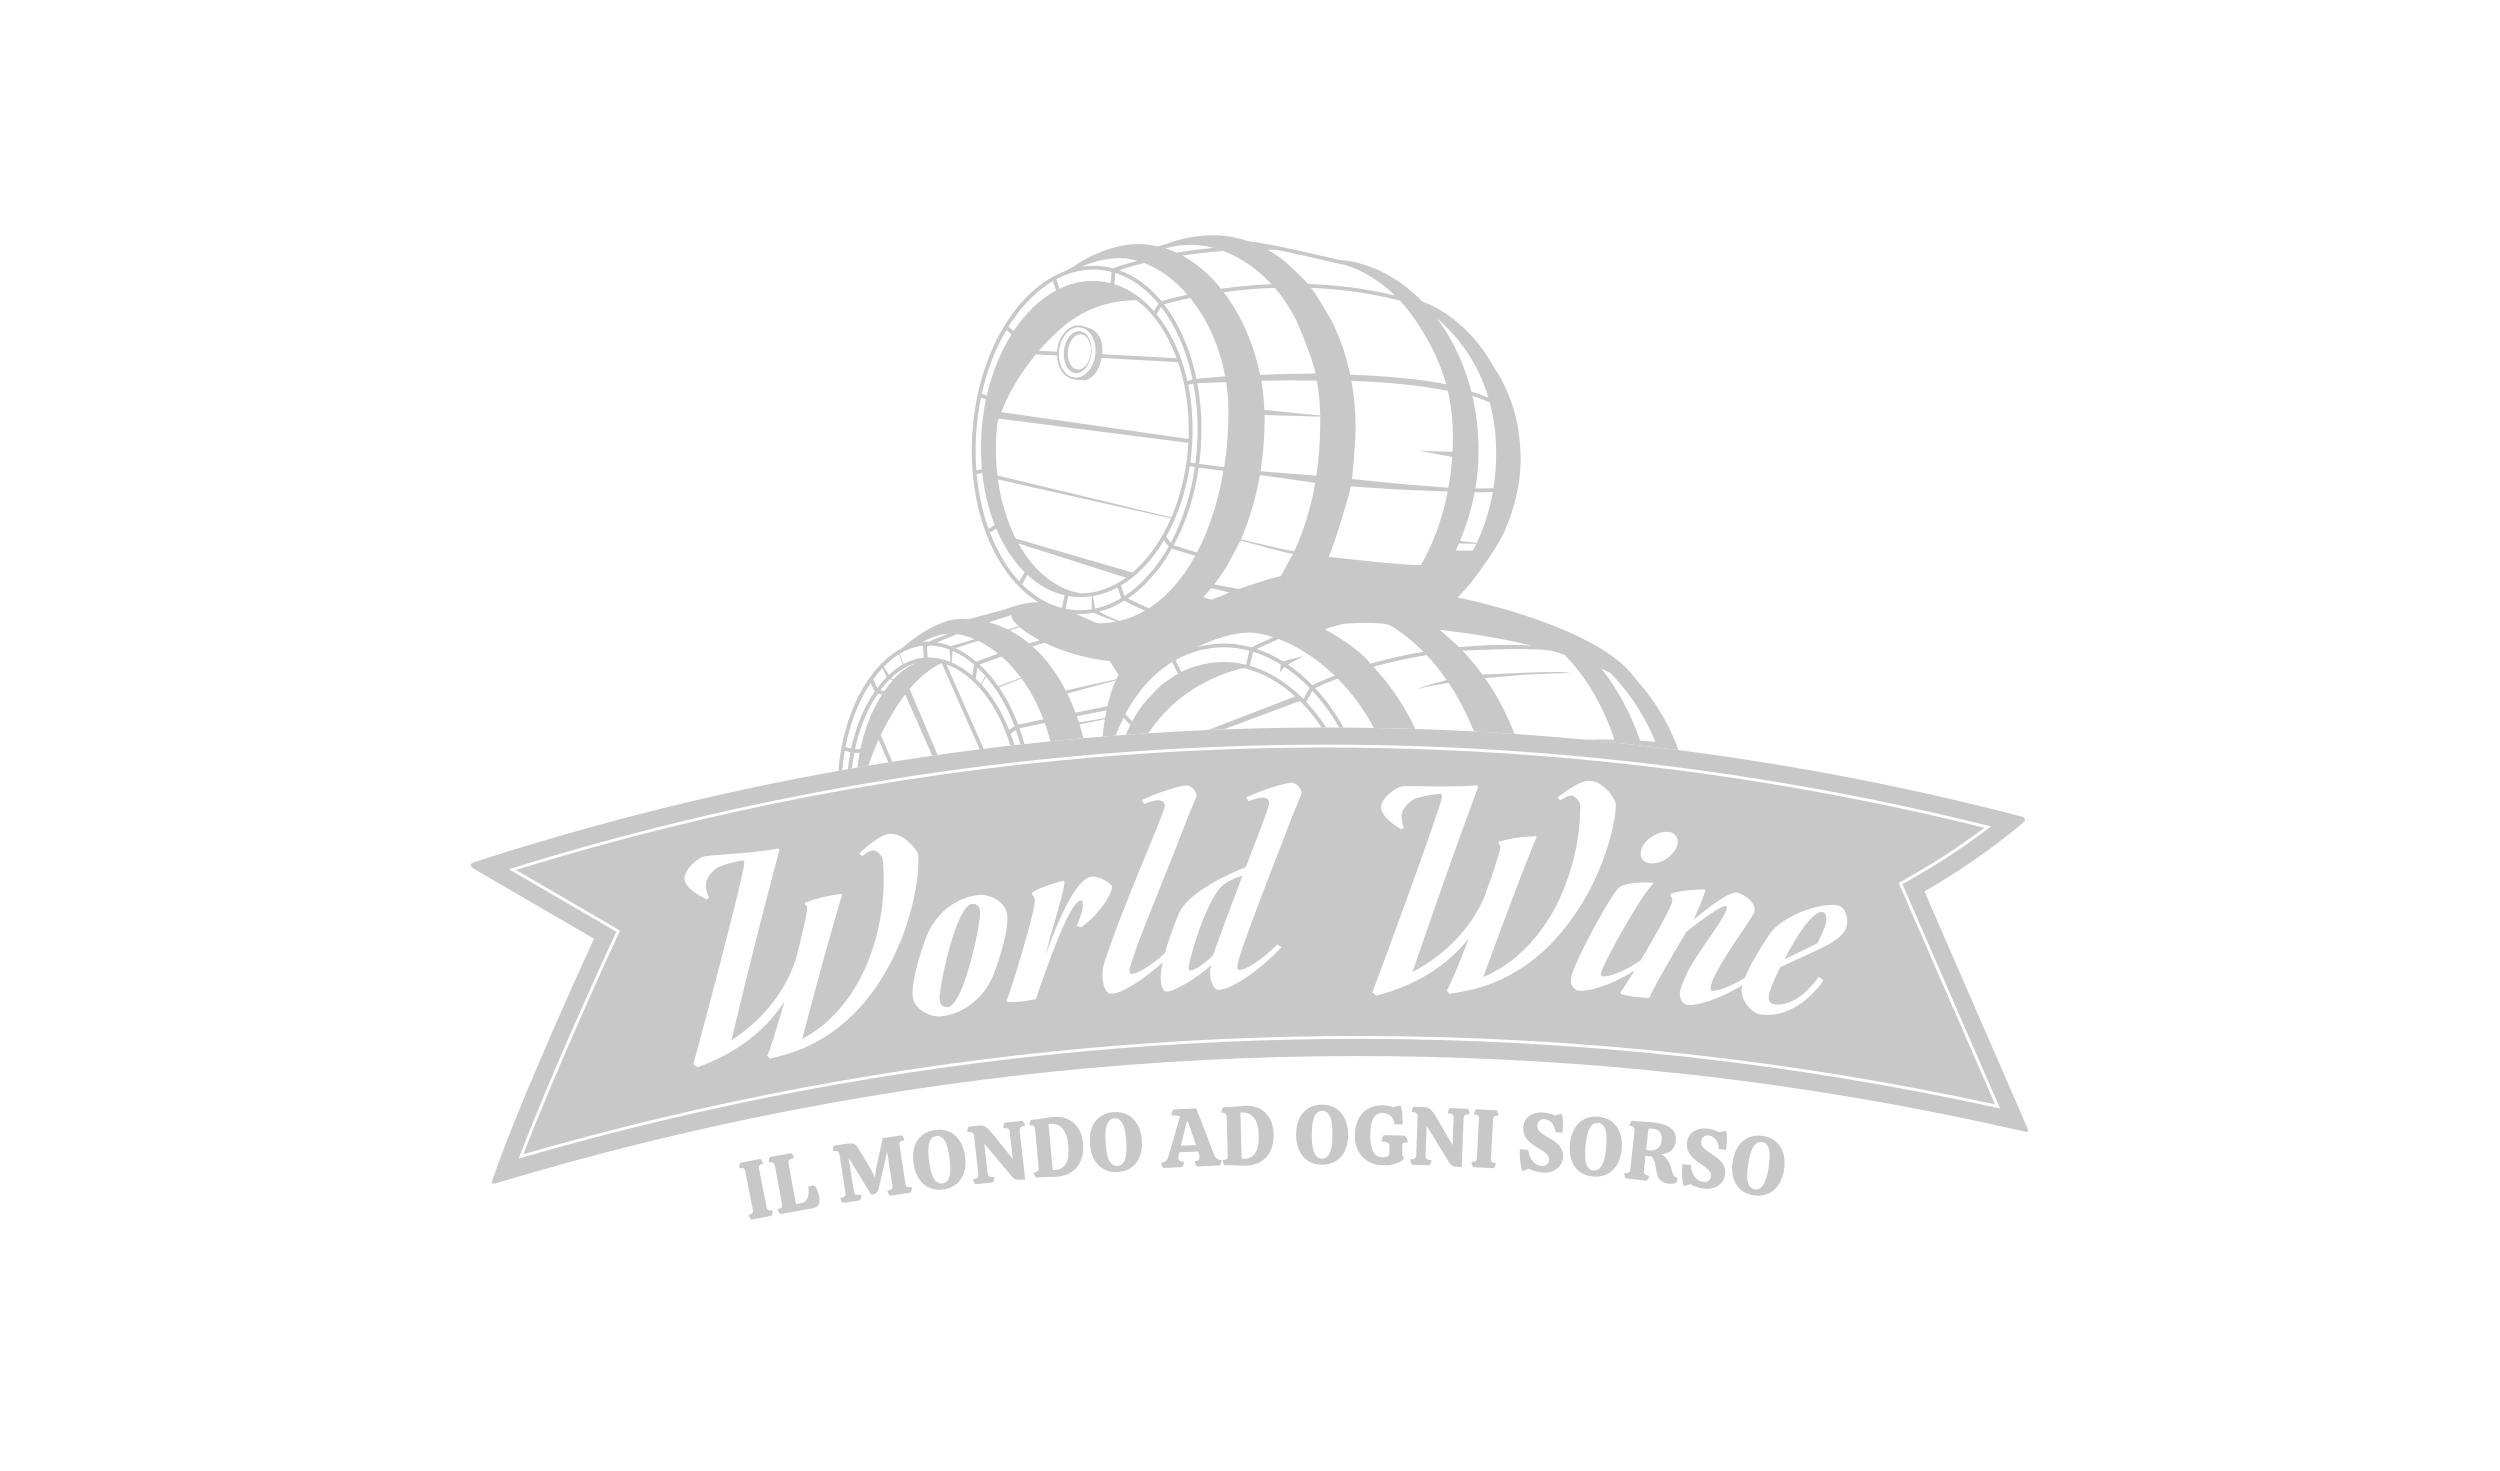 <svg width="170" height="100" viewBox="0 0 170 100" fill="none" xmlns="http://www.w3.org/2000/svg">
<rect width="170" height="100" fill="white"/>
<g clip-path="url(#clip0_83_1330)">
<path d="M66.463 61.563C66.365 61.479 66.245 61.447 66.097 61.464C65.91 61.484 65.727 61.643 65.542 61.937C65.361 62.231 65.184 62.601 65.015 63.046C64.847 63.492 64.695 63.973 64.551 64.496C64.407 65.015 64.287 65.519 64.188 65.995C64.091 66.475 64.011 66.897 63.959 67.257C63.903 67.621 63.883 67.863 63.897 67.983C63.919 68.178 63.98 68.315 64.076 68.391C64.177 68.466 64.302 68.499 64.454 68.482C64.591 68.468 64.731 68.372 64.867 68.198C65.003 68.023 65.137 67.796 65.27 67.519C65.403 67.24 65.531 66.921 65.65 66.561C65.77 66.203 65.88 65.834 65.988 65.451C66.093 65.071 66.185 64.693 66.273 64.315C66.358 63.941 66.428 63.593 66.489 63.274C66.546 62.959 66.591 62.683 66.62 62.454C66.644 62.222 66.656 62.065 66.646 61.975C66.625 61.783 66.564 61.643 66.463 61.564V61.563Z" fill="#C8C8C8"/>
<path d="M79.219 64.825L79.222 64.811C79.222 64.811 79.22 64.817 79.22 64.821C79.22 64.822 79.22 64.824 79.22 64.825H79.219Z" fill="#C8C8C8"/>
<path d="M129.113 60.041L130.172 59.434C131.807 58.497 133.41 57.44 134.939 56.288C127.334 54.405 119.598 53.004 111.806 52.093C111.417 52.047 111.027 52.004 110.638 51.96C110.61 51.957 110.581 51.954 110.554 51.951C110.448 51.939 110.343 51.928 110.239 51.917C107.984 51.672 105.724 51.469 103.462 51.306C102.554 51.241 101.644 51.184 100.736 51.132C100.661 51.128 100.587 51.123 100.512 51.119C100.056 51.094 99.601 51.071 99.145 51.048C98.373 51.011 97.6 50.979 96.828 50.951C96.657 50.945 96.486 50.938 96.315 50.932C95.568 50.908 94.816 50.889 94.064 50.873C93.387 50.858 92.709 50.848 92.032 50.841C92.014 50.841 91.995 50.841 91.977 50.841C91.373 50.835 90.77 50.831 90.171 50.831C86.459 50.831 82.741 50.943 79.026 51.166C78.711 51.185 78.397 51.204 78.083 51.224C77.819 51.242 77.556 51.26 77.292 51.278C76.875 51.307 76.458 51.337 76.042 51.369C75.836 51.384 75.63 51.401 75.425 51.417C75.238 51.432 75.051 51.447 74.862 51.462C74.565 51.486 74.267 51.513 73.97 51.538C73.218 51.603 72.467 51.673 71.716 51.748C71.127 51.807 70.539 51.868 69.951 51.932C69.862 51.942 69.773 51.952 69.686 51.962C69.557 51.976 69.428 51.99 69.299 52.005C69.211 52.014 69.122 52.025 69.034 52.035C68.51 52.094 67.987 52.156 67.464 52.22C67.375 52.23 67.284 52.241 67.193 52.253C66.23 52.373 65.267 52.5 64.306 52.634C64.193 52.649 64.079 52.665 63.967 52.68C63.054 52.81 62.142 52.946 61.23 53.089C61.142 53.103 61.053 53.117 60.964 53.131C60.186 53.254 59.408 53.383 58.632 53.515C58.491 53.539 58.35 53.564 58.209 53.588C58.085 53.609 57.962 53.631 57.837 53.653C57.75 53.669 57.663 53.683 57.575 53.699C57.456 53.72 57.338 53.741 57.219 53.762C57.132 53.778 57.045 53.794 56.959 53.809C56.389 53.912 55.821 54.017 55.252 54.125C48.517 55.407 41.734 57.1 35.086 59.157C37.093 60.323 39.113 61.499 41.094 62.655L42.163 63.279L41.648 64.395C41.609 64.479 37.779 72.799 35.592 78.485C48.091 74.872 60.985 72.446 73.92 71.276C80.013 70.726 86.207 70.447 92.33 70.447C99.852 70.447 107.455 70.868 114.927 71.697C121.79 72.456 128.766 73.6 135.664 75.099C133.913 71.078 132.151 67.025 130.431 63.072L129.112 60.04L129.113 60.041ZM60.818 64.957C60.472 65.672 60.067 66.38 59.597 67.076C59.128 67.775 58.589 68.422 57.978 69.023C57.364 69.628 56.673 70.162 55.9 70.631C55.121 71.099 54.264 71.467 53.325 71.734C53.243 71.755 53.175 71.776 53.122 71.793C53.066 71.81 53.005 71.828 52.935 71.847C52.87 71.865 52.794 71.884 52.704 71.909C52.619 71.933 52.501 71.96 52.357 71.992L52.173 71.787C52.234 71.665 52.304 71.486 52.385 71.248C52.466 71.012 52.561 70.73 52.665 70.404C52.768 70.079 52.875 69.722 52.989 69.333C53.101 68.944 53.219 68.534 53.339 68.106C52.649 69.158 51.809 70.05 50.819 70.785C49.83 71.52 48.703 72.116 47.441 72.57L47.146 72.379C47.227 72.077 47.336 71.661 47.482 71.133C47.628 70.604 47.79 70.004 47.965 69.333C48.145 68.661 48.331 67.947 48.529 67.187C48.731 66.425 48.929 65.668 49.122 64.908C49.315 64.147 49.503 63.412 49.687 62.706C49.866 62 50.023 61.362 50.16 60.796C50.297 60.228 50.409 59.758 50.489 59.387C50.57 59.012 50.614 58.782 50.62 58.694C50.611 58.619 50.578 58.556 50.521 58.5C50.225 58.556 49.936 58.621 49.651 58.693C49.362 58.769 49.113 58.853 48.894 58.945C48.794 58.992 48.686 59.06 48.574 59.154C48.464 59.243 48.36 59.353 48.27 59.478C48.18 59.602 48.108 59.741 48.055 59.886C48.001 60.031 47.985 60.176 48.002 60.316C48.012 60.402 48.033 60.511 48.066 60.639C48.099 60.768 48.148 60.898 48.209 61.026L48.079 61.163C47.639 60.965 47.282 60.743 47.005 60.5C46.728 60.258 46.578 60.018 46.55 59.785C46.533 59.648 46.57 59.498 46.662 59.324C46.75 59.15 46.868 58.983 47.013 58.827C47.158 58.671 47.317 58.534 47.492 58.419C47.666 58.304 47.826 58.237 47.97 58.221C48.471 58.162 49.023 58.114 49.621 58.078C50.225 58.042 50.859 57.981 51.529 57.902C51.673 57.886 51.806 57.87 51.917 57.856C52.028 57.844 52.136 57.831 52.239 57.815C52.337 57.801 52.441 57.785 52.543 57.769C52.651 57.752 52.774 57.731 52.917 57.7L53.004 57.791C52.902 58.168 52.785 58.617 52.649 59.127C52.514 59.64 52.37 60.19 52.215 60.786C52.061 61.378 51.899 61.991 51.738 62.633C51.572 63.275 51.41 63.916 51.249 64.562C51.091 65.203 50.933 65.838 50.777 66.458C50.625 67.075 50.481 67.658 50.349 68.199C50.218 68.74 50.1 69.231 49.994 69.667C49.888 70.104 49.801 70.462 49.734 70.741C50.776 70.069 51.67 69.268 52.416 68.339C53.164 67.409 53.722 66.404 54.083 65.329L54.086 65.349C54.198 64.921 54.3 64.51 54.398 64.115C54.493 63.718 54.576 63.363 54.651 63.045C54.721 62.727 54.777 62.456 54.821 62.228C54.865 62.004 54.888 61.844 54.893 61.747C54.878 61.627 54.827 61.549 54.739 61.511L54.724 61.391C54.937 61.31 55.134 61.242 55.308 61.184C55.485 61.128 55.667 61.076 55.855 61.029C56.043 60.982 56.244 60.941 56.46 60.903C56.678 60.862 56.924 60.824 57.209 60.783L57.274 60.837C57.196 61.062 57.097 61.386 56.975 61.808C56.854 62.23 56.715 62.716 56.559 63.259C56.402 63.803 56.239 64.393 56.059 65.03C55.884 65.665 55.707 66.309 55.533 66.963C55.356 67.613 55.185 68.256 55.015 68.888C54.844 69.52 54.693 70.108 54.553 70.653C55.352 70.218 56.051 69.694 56.652 69.078C57.253 68.461 57.768 67.791 58.193 67.078C58.618 66.36 58.968 65.612 59.234 64.83C59.504 64.047 59.709 63.275 59.848 62.51C59.987 61.746 60.066 61.014 60.086 60.304C60.105 59.599 60.083 58.959 60.014 58.382C60.008 58.331 59.979 58.268 59.929 58.201C59.883 58.13 59.825 58.068 59.76 58.012C59.697 57.954 59.626 57.906 59.554 57.866C59.478 57.826 59.418 57.812 59.367 57.818C59.247 57.833 59.115 57.883 58.971 57.976C58.828 58.066 58.706 58.147 58.619 58.213L58.438 58.029C58.584 57.889 58.747 57.745 58.926 57.595C59.104 57.442 59.281 57.306 59.459 57.181C59.636 57.053 59.809 56.949 59.974 56.863C60.141 56.781 60.286 56.729 60.418 56.713C60.698 56.68 60.96 56.726 61.201 56.847C61.437 56.969 61.648 57.111 61.827 57.278C62.007 57.444 62.152 57.608 62.256 57.773C62.363 57.935 62.418 58.046 62.425 58.098C62.459 58.379 62.459 58.762 62.42 59.239C62.386 59.72 62.305 60.265 62.181 60.874C62.062 61.483 61.884 62.137 61.663 62.835C61.441 63.536 61.157 64.24 60.816 64.959L60.818 64.957ZM68.141 64.513C68.062 64.785 67.989 65.036 67.914 65.263C67.844 65.493 67.778 65.688 67.715 65.852C67.658 66.014 67.616 66.123 67.588 66.182C67.438 66.597 67.236 66.973 66.988 67.313C66.741 67.652 66.455 67.951 66.14 68.204C65.825 68.46 65.487 68.664 65.124 68.818C64.76 68.972 64.385 69.071 63.996 69.113C63.827 69.131 63.636 69.113 63.421 69.064C63.206 69.011 63.005 68.929 62.811 68.81C62.618 68.688 62.451 68.543 62.314 68.367C62.178 68.194 62.096 67.991 62.068 67.764C62.05 67.562 62.049 67.332 62.08 67.075C62.11 66.818 62.151 66.553 62.214 66.275C62.272 66.001 62.342 65.73 62.416 65.454C62.491 65.183 62.568 64.934 62.64 64.707C62.716 64.483 62.778 64.29 62.835 64.123C62.888 63.957 62.93 63.845 62.957 63.79C63.109 63.378 63.306 63.002 63.557 62.658C63.804 62.319 64.085 62.017 64.4 61.764C64.716 61.508 65.058 61.305 65.426 61.15C65.794 60.995 66.173 60.896 66.558 60.854C66.727 60.835 66.922 60.853 67.138 60.909C67.349 60.963 67.556 61.049 67.748 61.163C67.941 61.278 68.103 61.427 68.244 61.604C68.381 61.784 68.462 61.986 68.488 62.213C68.509 62.409 68.505 62.635 68.479 62.892C68.448 63.149 68.403 63.418 68.345 63.691C68.283 63.966 68.217 64.241 68.142 64.513H68.141ZM73.523 63.062L73.207 62.964C73.311 62.73 73.393 62.531 73.45 62.364C73.511 62.198 73.554 62.054 73.582 61.933C73.61 61.808 73.624 61.706 73.626 61.615C73.629 61.528 73.624 61.442 73.615 61.363C73.605 61.264 73.561 61.216 73.491 61.224C73.38 61.236 73.245 61.345 73.091 61.548C72.938 61.749 72.775 62.02 72.603 62.358C72.43 62.696 72.256 63.087 72.071 63.531C71.885 63.975 71.702 64.442 71.513 64.932C71.325 65.425 71.142 65.927 70.956 66.445C70.773 66.958 70.598 67.456 70.441 67.935C70.352 67.958 70.258 67.978 70.151 67.997C69.966 68.038 69.728 68.074 69.43 68.106C69.289 68.121 69.143 68.13 68.989 68.136C68.835 68.142 68.68 68.145 68.525 68.141L68.439 68.049C68.473 67.976 68.528 67.831 68.605 67.614C68.686 67.393 68.773 67.13 68.873 66.82C68.977 66.511 69.081 66.166 69.194 65.788C69.307 65.407 69.424 65.024 69.539 64.628C69.655 64.237 69.763 63.853 69.868 63.474C69.968 63.099 70.056 62.752 70.139 62.437C70.218 62.123 70.281 61.859 70.319 61.64C70.362 61.423 70.379 61.276 70.371 61.2C70.363 61.127 70.349 61.07 70.328 61.034C70.307 60.995 70.287 60.959 70.266 60.926C70.238 60.904 70.211 60.88 70.187 60.855L70.17 60.704C70.342 60.592 70.552 60.482 70.788 60.383C71.028 60.281 71.262 60.196 71.492 60.123C71.751 60.044 72.023 59.966 72.313 59.893L72.378 59.948C72.385 60.007 72.378 60.104 72.355 60.235C72.332 60.367 72.302 60.512 72.266 60.676C72.225 60.84 72.181 61.008 72.138 61.183C72.09 61.358 72.045 61.523 72 61.678C71.958 61.831 71.918 61.964 71.885 62.076C71.851 62.191 71.834 62.262 71.829 62.297C71.695 62.711 71.567 63.145 71.445 63.6C71.324 64.055 71.206 64.509 71.092 64.961C71.236 64.56 71.388 64.151 71.552 63.737C71.716 63.321 71.882 62.92 72.052 62.534C72.222 62.143 72.4 61.777 72.587 61.426C72.77 61.077 72.958 60.771 73.139 60.512C73.324 60.249 73.514 60.037 73.701 59.875C73.892 59.712 74.079 59.622 74.266 59.602C74.324 59.597 74.412 59.604 74.529 59.63C74.645 59.655 74.77 59.694 74.897 59.746C75.025 59.802 75.154 59.872 75.28 59.955C75.411 60.038 75.519 60.138 75.601 60.25C75.639 60.288 75.623 60.404 75.556 60.596C75.485 60.791 75.365 61.026 75.19 61.299C75.014 61.572 74.792 61.863 74.516 62.174C74.236 62.486 73.904 62.782 73.521 63.059L73.523 63.062ZM88.255 54.59C88.078 54.992 87.867 55.515 87.622 56.161C87.478 56.542 87.319 56.963 87.142 57.417C86.971 57.874 86.784 58.352 86.588 58.845C86.397 59.34 86.202 59.843 86.007 60.352C85.812 60.865 85.625 61.36 85.443 61.845C85.26 62.33 85.088 62.791 84.925 63.23C84.761 63.669 84.621 64.064 84.501 64.408C84.385 64.757 84.293 65.049 84.224 65.293C84.16 65.532 84.127 65.696 84.129 65.785C84.132 65.906 84.192 65.966 84.304 65.963C84.396 65.954 84.528 65.909 84.705 65.836C84.882 65.759 85.083 65.65 85.313 65.503C85.538 65.356 85.788 65.173 86.053 64.962C86.322 64.748 86.591 64.5 86.858 64.216L87.133 64.424C86.785 64.789 86.411 65.144 86.012 65.489C85.617 65.835 85.221 66.139 84.837 66.404C84.449 66.672 84.083 66.886 83.742 67.05C83.401 67.215 83.115 67.302 82.886 67.307C82.774 67.31 82.681 67.267 82.605 67.187C82.528 67.106 82.467 67 82.421 66.873C82.372 66.746 82.34 66.612 82.319 66.468C82.298 66.327 82.287 66.196 82.284 66.075C82.282 66.023 82.288 65.961 82.308 65.888C82.327 65.814 82.346 65.728 82.367 65.617C82.107 65.862 81.822 66.094 81.515 66.312C81.209 66.534 80.909 66.725 80.626 66.891C80.344 67.057 80.085 67.188 79.854 67.287C79.628 67.382 79.462 67.432 79.367 67.434C79.275 67.436 79.203 67.407 79.152 67.343C79.096 67.282 79.052 67.203 79.021 67.115C78.989 67.026 78.966 66.93 78.955 66.833C78.94 66.737 78.929 66.651 78.927 66.575C78.921 66.34 78.947 66.07 79.006 65.765C79.026 65.652 79.048 65.538 79.073 65.423C78.949 65.536 78.823 65.648 78.694 65.759C78.291 66.101 77.899 66.409 77.51 66.673C77.12 66.939 76.76 67.156 76.423 67.32C76.086 67.485 75.8 67.567 75.576 67.573C75.46 67.576 75.367 67.537 75.289 67.453C75.216 67.372 75.151 67.269 75.106 67.146C75.057 67.019 75.024 66.885 75.003 66.741C74.983 66.597 74.971 66.465 74.968 66.344C74.968 66.317 74.966 66.275 74.968 66.217C74.971 66.158 74.977 66.096 74.984 66.023C74.991 65.954 74.996 65.881 75.007 65.812C75.018 65.739 75.029 65.676 75.044 65.624C75.186 65.167 75.356 64.669 75.55 64.132C75.744 63.595 75.95 63.036 76.169 62.465C76.391 61.892 76.622 61.312 76.856 60.726C77.095 60.14 77.326 59.574 77.549 59.026C77.776 58.474 77.987 57.958 78.187 57.469C78.387 56.984 78.563 56.55 78.715 56.17C78.868 55.793 78.989 55.482 79.074 55.242C79.164 54.997 79.205 54.851 79.204 54.795C79.2 54.648 79.152 54.544 79.054 54.492C78.962 54.435 78.844 54.414 78.707 54.425C78.566 54.435 78.416 54.464 78.255 54.512C78.094 54.558 77.946 54.613 77.81 54.669L77.644 54.4C78.472 54.041 79.14 53.789 79.644 53.641C80.149 53.492 80.496 53.415 80.692 53.41C80.75 53.408 80.817 53.427 80.892 53.463C80.972 53.495 81.044 53.546 81.113 53.613C81.177 53.681 81.237 53.755 81.29 53.837C81.338 53.919 81.364 54.005 81.367 54.094C81.368 54.146 81.283 54.373 81.106 54.771C80.929 55.173 80.718 55.696 80.477 56.342C80.286 56.847 80.059 57.42 79.801 58.066C79.539 58.708 79.277 59.372 79.003 60.048C78.733 60.729 78.463 61.399 78.198 62.069C77.928 62.736 77.695 63.347 77.488 63.894C77.281 64.441 77.115 64.909 76.987 65.299C76.86 65.686 76.796 65.936 76.799 66.05C76.802 66.171 76.866 66.231 76.987 66.228C77.07 66.22 77.198 66.178 77.376 66.101C77.553 66.027 77.758 65.915 77.987 65.768C78.221 65.62 78.47 65.441 78.739 65.227C78.898 65.101 79.058 64.961 79.218 64.808C79.3 64.485 79.399 64.164 79.506 63.853C79.615 63.536 79.719 63.246 79.821 62.984C79.918 62.72 80.004 62.5 80.083 62.318C80.158 62.136 80.213 62.02 80.244 61.964C80.383 61.698 80.601 61.429 80.894 61.16C81.186 60.886 81.533 60.621 81.935 60.362C82.336 60.103 82.771 59.854 83.252 59.613C83.729 59.377 84.218 59.16 84.718 58.965C84.928 58.407 85.135 57.876 85.326 57.377C85.521 56.875 85.692 56.432 85.836 56.041C85.98 55.654 86.092 55.333 86.178 55.082C86.258 54.831 86.3 54.675 86.299 54.612C86.295 54.464 86.247 54.361 86.149 54.309C86.057 54.252 85.939 54.231 85.801 54.241C85.663 54.252 85.511 54.28 85.35 54.329C85.189 54.375 85.041 54.43 84.905 54.486L84.739 54.217C85.567 53.858 86.244 53.605 86.764 53.458C87.28 53.309 87.641 53.232 87.837 53.227C87.891 53.226 87.962 53.244 88.038 53.28C88.117 53.312 88.189 53.363 88.254 53.43C88.322 53.497 88.383 53.572 88.431 53.654C88.483 53.736 88.51 53.822 88.513 53.911C88.513 53.963 88.428 54.19 88.251 54.588L88.255 54.59ZM112.27 56.93C112.455 56.801 112.653 56.701 112.868 56.636C113.083 56.57 113.295 56.549 113.505 56.577C113.675 56.599 113.819 56.677 113.94 56.811C114.06 56.946 114.108 57.123 114.08 57.335C114.052 57.545 113.971 57.736 113.834 57.91C113.701 58.088 113.543 58.238 113.362 58.364C113.182 58.49 112.988 58.587 112.778 58.646C112.568 58.706 112.377 58.726 112.208 58.704C112.138 58.695 112.06 58.677 111.975 58.649C111.896 58.621 111.822 58.577 111.754 58.516C111.69 58.458 111.637 58.382 111.6 58.287C111.566 58.195 111.556 58.082 111.573 57.949C111.6 57.754 111.675 57.568 111.799 57.39C111.927 57.215 112.083 57.061 112.268 56.932L112.27 56.93ZM104.42 65.137C103.751 65.682 103.015 66.15 102.2 66.548C101.381 66.942 100.494 67.231 99.532 67.411C99.449 67.423 99.379 67.439 99.325 67.451C99.267 67.462 99.205 67.474 99.135 67.487C99.069 67.498 98.99 67.511 98.899 67.528C98.812 67.543 98.692 67.561 98.546 67.578L98.382 67.358C98.454 67.242 98.541 67.071 98.644 66.84C98.746 66.613 98.868 66.34 99.001 66.026C99.134 65.711 99.275 65.366 99.424 64.989C99.573 64.612 99.728 64.213 99.888 63.799C99.102 64.783 98.181 65.594 97.128 66.236C96.075 66.878 94.897 67.368 93.598 67.705L93.321 67.488C93.43 67.194 93.577 66.79 93.772 66.277C93.967 65.764 94.185 65.181 94.422 64.529C94.664 63.877 94.916 63.182 95.184 62.443C95.456 61.704 95.724 60.968 95.988 60.229C96.252 59.489 96.508 58.775 96.756 58.087C97 57.401 97.217 56.779 97.407 56.229C97.596 55.675 97.751 55.218 97.867 54.856C97.983 54.49 98.048 54.264 98.062 54.177C98.06 54.101 98.034 54.036 97.983 53.976C97.683 54.004 97.388 54.043 97.099 54.088C96.804 54.136 96.548 54.199 96.321 54.27C96.238 54.299 96.148 54.343 96.056 54.401C96.032 54.416 96.008 54.431 95.985 54.448C95.867 54.527 95.752 54.626 95.651 54.743C95.632 54.764 95.615 54.787 95.597 54.808C95.557 54.86 95.52 54.914 95.485 54.971C95.454 55.022 95.424 55.074 95.398 55.129C95.332 55.269 95.302 55.411 95.306 55.552C95.308 55.639 95.32 55.749 95.339 55.879C95.359 56.01 95.397 56.144 95.446 56.278L95.303 56.402C95.269 56.383 95.236 56.363 95.203 56.343C94.831 56.122 94.528 55.888 94.296 55.643C94.044 55.376 93.916 55.124 93.91 54.889C93.906 54.751 93.956 54.605 94.065 54.439C94.169 54.275 94.302 54.119 94.461 53.977C94.546 53.9 94.636 53.83 94.73 53.765C94.809 53.711 94.891 53.66 94.976 53.615C95.161 53.517 95.326 53.464 95.471 53.461C95.484 53.461 95.498 53.461 95.512 53.461C95.531 53.461 95.553 53.461 95.573 53.46C95.79 53.456 96.014 53.454 96.249 53.455C96.529 53.456 96.823 53.461 97.128 53.471C97.732 53.491 98.37 53.488 99.043 53.471C99.189 53.467 99.322 53.464 99.435 53.461C99.547 53.459 99.655 53.456 99.759 53.45C99.858 53.444 99.963 53.438 100.066 53.431C100.174 53.425 100.299 53.415 100.444 53.397L100.522 53.495C100.386 53.862 100.227 54.298 100.043 54.793C99.861 55.291 99.666 55.825 99.456 56.404C99.246 56.98 99.029 57.576 98.808 58.2C98.582 58.824 98.362 59.449 98.141 60.076C97.924 60.7 97.707 61.317 97.494 61.92C97.285 62.52 97.087 63.088 96.905 63.615C96.723 64.141 96.56 64.619 96.413 65.044C96.266 65.47 96.146 65.818 96.054 66.09C97.155 65.516 98.118 64.801 98.95 63.943C99.781 63.086 100.431 62.136 100.892 61.098V61.119C101.043 60.704 101.183 60.303 101.319 59.919C101.45 59.532 101.566 59.187 101.671 58.877C101.771 58.567 101.851 58.302 101.916 58.079C101.981 57.86 102.019 57.703 102.033 57.606C102.03 57.485 101.986 57.404 101.902 57.357L101.899 57.236C102.118 57.176 102.321 57.125 102.499 57.082C102.682 57.043 102.868 57.007 103.059 56.978C103.25 56.949 103.453 56.926 103.674 56.907C103.894 56.887 104.144 56.871 104.43 56.856L104.49 56.917C104.392 57.134 104.263 57.447 104.102 57.856C103.942 58.265 103.758 58.736 103.551 59.263C103.345 59.789 103.126 60.362 102.888 60.979C102.655 61.597 102.417 62.221 102.184 62.856C101.947 63.487 101.717 64.112 101.488 64.726C101.258 65.339 101.052 65.912 100.862 66.442C101.698 66.081 102.444 65.624 103.1 65.065C103.756 64.506 104.332 63.886 104.821 63.213C105.312 62.538 105.731 61.826 106.068 61.07C106.411 60.315 106.687 59.565 106.897 58.816C107.107 58.069 107.255 57.346 107.34 56.642C107.426 55.942 107.463 55.302 107.449 54.721C107.448 54.67 107.425 54.605 107.382 54.534C107.342 54.459 107.29 54.39 107.231 54.33C107.175 54.266 107.107 54.212 107.039 54.166C106.967 54.119 106.908 54.099 106.859 54.101C106.738 54.104 106.601 54.142 106.45 54.222C106.298 54.299 106.17 54.367 106.076 54.425L105.913 54.225C106.072 54.1 106.248 53.971 106.44 53.838C106.632 53.702 106.82 53.583 107.009 53.475C107.197 53.363 107.379 53.275 107.552 53.205C107.725 53.139 107.874 53.1 108.007 53.097C108.29 53.09 108.546 53.16 108.775 53.302C108.999 53.445 109.195 53.605 109.358 53.788C109.394 53.828 109.428 53.868 109.46 53.908C109.475 53.927 109.489 53.945 109.504 53.963C109.598 54.084 109.678 54.203 109.738 54.32C109.83 54.491 109.875 54.607 109.876 54.659C109.884 54.943 109.847 55.323 109.764 55.796C109.685 56.271 109.553 56.806 109.373 57.401C109.196 57.996 108.959 58.632 108.673 59.306C108.386 59.984 108.038 60.66 107.631 61.344C107.22 62.024 106.75 62.693 106.217 63.342C105.684 63.994 105.088 64.59 104.423 65.133L104.42 65.137ZM125.588 62.903C125.563 63.084 125.486 63.255 125.364 63.414C125.242 63.576 125.087 63.723 124.91 63.856C124.733 63.989 124.545 64.111 124.345 64.221C124.146 64.331 123.96 64.426 123.786 64.507L121.041 65.778C120.836 66.215 120.662 66.603 120.524 66.941C120.382 67.281 120.305 67.515 120.288 67.642C120.262 67.834 120.275 67.986 120.328 68.097C120.377 68.204 120.507 68.273 120.705 68.3C121.134 68.356 121.599 68.236 122.108 67.947C122.614 67.654 123.135 67.152 123.676 66.431L124.001 66.669C123.726 67.061 123.423 67.412 123.092 67.723C122.757 68.031 122.411 68.289 122.048 68.493C121.685 68.699 121.305 68.845 120.91 68.933C120.516 69.02 120.127 69.039 119.74 68.988C119.563 68.965 119.391 68.894 119.228 68.771C119.063 68.652 118.919 68.507 118.794 68.338C118.67 68.168 118.573 67.988 118.506 67.794C118.435 67.6 118.413 67.423 118.435 67.256C118.446 67.173 118.463 67.086 118.486 66.997C118.404 67.046 118.321 67.095 118.236 67.143C117.772 67.406 117.319 67.629 116.873 67.815C116.428 68.004 116.019 68.142 115.637 68.234C115.255 68.327 114.952 68.361 114.726 68.331C114.684 68.325 114.633 68.305 114.574 68.27C114.512 68.234 114.455 68.184 114.398 68.114C114.34 68.046 114.297 67.954 114.262 67.842C114.226 67.729 114.219 67.593 114.241 67.432C114.252 67.35 114.278 67.252 114.32 67.129C114.361 67.009 114.407 66.886 114.458 66.76C114.508 66.635 114.557 66.519 114.61 66.414C114.658 66.305 114.697 66.227 114.721 66.178C114.822 65.951 114.96 65.704 115.132 65.43C115.307 65.156 115.487 64.874 115.682 64.579C115.877 64.284 116.075 63.992 116.282 63.702C116.485 63.412 116.668 63.139 116.833 62.886C116.998 62.633 117.136 62.407 117.242 62.215C117.352 62.02 117.409 61.871 117.424 61.765C117.437 61.67 117.414 61.621 117.348 61.612C117.269 61.602 117.12 61.655 116.902 61.777C116.684 61.899 116.441 62.052 116.177 62.24C115.909 62.424 115.639 62.622 115.363 62.827C115.092 63.031 114.858 63.213 114.665 63.373C114.441 63.759 114.207 64.156 113.963 64.563C113.72 64.97 113.486 65.371 113.26 65.768C113.034 66.163 112.828 66.541 112.634 66.894C112.444 67.249 112.284 67.57 112.145 67.852C112.056 67.854 111.956 67.852 111.852 67.845C111.664 67.841 111.419 67.82 111.122 67.781C110.986 67.763 110.842 67.737 110.687 67.707C110.535 67.677 110.388 67.643 110.247 67.603L110.178 67.493C110.225 67.43 110.313 67.302 110.444 67.11C110.572 66.914 110.724 66.679 110.896 66.403C110.973 66.276 111.055 66.144 111.14 66.004C111.032 66.073 110.92 66.139 110.809 66.203C110.354 66.464 109.905 66.687 109.463 66.874C109.027 67.057 108.614 67.192 108.238 67.278C107.856 67.364 107.542 67.393 107.303 67.361C107.237 67.352 107.182 67.328 107.128 67.282C107.075 67.237 107.035 67.196 106.998 67.157C106.88 67.007 106.817 66.88 106.822 66.779C106.823 66.674 106.829 66.57 106.843 66.464C106.863 66.31 106.947 66.06 107.099 65.71C107.246 65.364 107.429 64.969 107.644 64.531C107.857 64.096 108.095 63.635 108.352 63.16C108.605 62.681 108.852 62.242 109.092 61.838C109.331 61.434 109.545 61.09 109.734 60.807C109.927 60.526 110.062 60.362 110.153 60.311C110.33 60.213 110.545 60.14 110.795 60.096C111.049 60.049 111.297 60.022 111.533 60.011C111.807 60.002 112.093 60.005 112.392 60.023L112.433 60.091C112.334 60.179 112.205 60.326 112.047 60.529C111.894 60.735 111.722 60.977 111.537 61.263C111.352 61.549 111.159 61.858 110.959 62.194C110.759 62.527 110.558 62.866 110.361 63.213C110.164 63.557 109.976 63.895 109.802 64.22C109.628 64.549 109.47 64.849 109.333 65.12C109.192 65.391 109.081 65.621 108.997 65.812C108.917 65.999 108.871 66.126 108.863 66.188C108.847 66.314 108.9 66.384 109.02 66.4C109.115 66.406 109.257 66.385 109.444 66.343C109.63 66.299 109.849 66.225 110.095 66.122C110.344 66.019 110.619 65.881 110.918 65.711C111.13 65.591 111.346 65.453 111.569 65.296C111.739 65.012 111.908 64.726 112.077 64.431C112.28 64.077 112.477 63.73 112.67 63.387C112.867 63.047 113.035 62.73 113.187 62.444C113.335 62.157 113.459 61.915 113.554 61.712C113.652 61.512 113.704 61.373 113.714 61.297C113.724 61.225 113.723 61.165 113.707 61.126C113.692 61.082 113.677 61.042 113.669 61.006C113.647 60.978 113.626 60.948 113.605 60.917L113.624 60.766C113.822 60.698 114.053 60.641 114.31 60.602C114.572 60.559 114.819 60.532 115.061 60.515C115.332 60.498 115.618 60.487 115.913 60.484L115.954 60.552C115.943 60.631 115.906 60.758 115.84 60.935C115.774 61.111 115.703 61.297 115.617 61.498C115.532 61.695 115.447 61.893 115.363 62.081C115.275 62.272 115.209 62.423 115.159 62.538C115.442 62.311 115.733 62.081 116.024 61.85C116.32 61.62 116.599 61.417 116.866 61.242C117.129 61.064 117.37 60.925 117.59 60.822C117.809 60.718 117.988 60.676 118.124 60.693C118.182 60.701 118.277 60.734 118.412 60.797C118.547 60.857 118.686 60.944 118.827 61.053C118.967 61.165 119.088 61.297 119.185 61.449C119.287 61.602 119.326 61.774 119.309 61.97C119.3 62.035 119.222 62.181 119.077 62.41C118.929 62.635 118.755 62.905 118.545 63.218C118.331 63.528 118.105 63.872 117.859 64.24C117.612 64.608 117.382 64.975 117.166 65.333C116.95 65.692 116.762 66.03 116.607 66.34C116.448 66.654 116.358 66.914 116.331 67.123C116.32 67.202 116.321 67.262 116.337 67.302C116.352 67.341 116.396 67.365 116.469 67.375C116.557 67.379 116.694 67.359 116.881 67.31C117.067 67.266 117.288 67.186 117.542 67.077C117.793 66.967 118.067 66.828 118.367 66.659C118.464 66.603 118.563 66.544 118.662 66.48C118.748 66.265 118.845 66.047 118.958 65.822C119.085 65.56 119.225 65.303 119.377 65.051C119.523 64.799 119.664 64.566 119.793 64.353C119.926 64.143 120.039 63.963 120.138 63.812C120.234 63.661 120.302 63.562 120.342 63.511C120.546 63.211 120.84 62.935 121.222 62.679C121.605 62.423 122.016 62.205 122.456 62.021C122.892 61.841 123.33 61.707 123.765 61.621C124.197 61.535 124.573 61.514 124.887 61.555C125.144 61.588 125.339 61.732 125.468 61.986C125.597 62.243 125.64 62.549 125.593 62.902L125.588 62.903Z" fill="#C8C8C8"/>
<path d="M124.076 62.093C124.04 62.05 123.985 62.021 123.924 62.014C123.763 61.992 123.576 62.073 123.362 62.257C123.149 62.438 122.927 62.685 122.697 62.988C122.467 63.296 122.235 63.65 122.002 64.044C121.768 64.439 121.552 64.832 121.352 65.227L123.588 64.143C123.726 63.869 123.85 63.596 123.97 63.329C124.085 63.062 124.155 62.859 124.174 62.719C124.184 62.647 124.186 62.571 124.184 62.49C124.186 62.414 124.175 62.339 124.159 62.267C124.143 62.199 124.118 62.139 124.077 62.093H124.076Z" fill="#C8C8C8"/>
<path d="M137.864 76.705C135.529 71.342 133.197 65.98 130.863 60.614C133.179 59.288 135.386 57.757 137.465 56.038C137.566 55.949 137.99 55.656 137.382 55.502C129.72 53.51 121.952 52.011 114.131 51.005C112 50.731 109.865 50.493 107.728 50.293C106.148 50.145 104.568 50.016 102.987 49.908C102.069 49.846 101.15 49.789 100.231 49.739C98.941 49.67 97.651 49.615 96.36 49.572C96.324 49.571 96.286 49.57 96.25 49.569C95.308 49.539 94.366 49.516 93.424 49.499C92.737 49.487 92.049 49.478 91.363 49.475C91.263 49.475 91.164 49.474 91.064 49.473C90.769 49.472 90.474 49.471 90.179 49.471C90.075 49.471 89.97 49.471 89.865 49.471C87.646 49.475 85.427 49.517 83.21 49.6C82.858 49.613 82.507 49.627 82.156 49.642C80.799 49.7 79.444 49.773 78.088 49.86C77.576 49.893 77.063 49.929 76.551 49.966C76.325 49.983 76.099 49.999 75.872 50.017C75.573 50.039 75.274 50.064 74.975 50.088C74.542 50.123 74.109 50.16 73.677 50.198C72.927 50.264 72.178 50.334 71.429 50.41C70.839 50.469 70.249 50.531 69.659 50.596C69.569 50.605 69.477 50.615 69.386 50.626C69.249 50.641 69.113 50.656 68.977 50.671C68.886 50.682 68.795 50.693 68.705 50.703C68.099 50.773 67.493 50.845 66.887 50.92C66.797 50.931 66.707 50.942 66.617 50.953C65.662 51.074 64.708 51.202 63.754 51.337C63.634 51.354 63.513 51.372 63.393 51.389C62.485 51.52 61.579 51.657 60.674 51.8C60.585 51.814 60.496 51.828 60.408 51.842C59.954 51.915 59.501 51.989 59.046 52.065C58.798 52.107 58.55 52.15 58.302 52.192C58.176 52.213 58.05 52.234 57.925 52.257C57.836 52.272 57.747 52.287 57.657 52.303C57.53 52.325 57.402 52.347 57.275 52.371C57.186 52.386 57.099 52.403 57.01 52.419C56.336 52.539 55.662 52.662 54.99 52.791C47.294 54.255 39.687 56.215 32.209 58.641C32.044 58.695 31.789 58.84 32.316 59.134C35.012 60.698 37.706 62.265 40.392 63.832C40.392 63.832 35.415 74.618 33.484 80.233C33.379 80.553 33.603 80.496 33.687 80.473C46.863 76.494 60.394 73.871 74.043 72.635C87.588 71.412 101.244 71.552 114.772 73.053C122.496 73.908 130.17 75.223 137.764 76.968C137.92 77.004 137.945 76.892 137.863 76.705H137.864ZM135.81 75.332C128.858 73.815 121.824 72.658 114.905 71.891C107.44 71.063 99.844 70.643 92.33 70.643C86.213 70.643 80.025 70.921 73.938 71.471C60.95 72.646 48.003 75.088 35.457 78.728L35.267 78.783L35.337 78.6C37.514 72.905 41.308 64.663 41.469 64.315L41.91 63.359L40.994 62.824C38.95 61.631 36.863 60.417 34.794 59.215L34.603 59.104L34.815 59.038C41.538 56.949 48.401 55.232 55.215 53.934C55.796 53.824 56.378 53.717 56.96 53.611C57.047 53.596 57.134 53.579 57.221 53.564C57.34 53.542 57.46 53.521 57.58 53.5C57.667 53.485 57.754 53.47 57.842 53.455C57.966 53.433 58.09 53.411 58.214 53.389C58.37 53.362 58.525 53.336 58.681 53.309C59.415 53.183 60.15 53.062 60.886 52.945C60.974 52.932 61.063 52.917 61.152 52.904C62.062 52.76 62.973 52.624 63.885 52.495C64 52.478 64.114 52.463 64.228 52.447C65.189 52.312 66.149 52.185 67.112 52.065C67.201 52.053 67.292 52.043 67.382 52.032C67.919 51.966 68.457 51.902 68.995 51.841C69.084 51.831 69.172 51.821 69.261 51.811C69.391 51.796 69.52 51.783 69.65 51.768C69.74 51.758 69.829 51.748 69.918 51.739C70.506 51.675 71.094 51.613 71.683 51.555C72.432 51.48 73.183 51.411 73.934 51.344C74.248 51.317 74.562 51.29 74.876 51.264C75.078 51.248 75.279 51.232 75.481 51.217C75.689 51.2 75.897 51.184 76.105 51.168C76.533 51.136 76.962 51.105 77.391 51.076C77.819 51.046 78.248 51.018 78.676 50.992C78.998 50.972 79.319 50.953 79.641 50.934C83.151 50.736 86.665 50.635 90.171 50.635C90.672 50.635 91.174 50.637 91.678 50.641C91.767 50.641 91.858 50.643 91.948 50.644C92.626 50.651 93.305 50.662 93.984 50.675C94.765 50.691 95.546 50.71 96.323 50.736C96.468 50.741 96.611 50.746 96.756 50.751C97.895 50.791 99.033 50.842 100.171 50.903C101.248 50.961 102.326 51.029 103.403 51.106C105.669 51.267 107.931 51.47 110.191 51.714C110.304 51.726 110.416 51.739 110.529 51.751C110.551 51.753 110.573 51.756 110.594 51.758C111.061 51.81 111.528 51.862 111.995 51.918C112.01 51.92 112.025 51.921 112.039 51.923C112.049 51.924 112.059 51.925 112.069 51.927C119.856 52.847 127.59 54.258 135.188 56.147L135.385 56.196L135.224 56.319C133.64 57.523 131.974 58.628 130.273 59.602L129.366 60.122L130.616 62.995C132.361 67.006 134.15 71.118 135.925 75.197L136.001 75.371L135.813 75.33L135.81 75.332Z" fill="#C8C8C8"/>
<path d="M83.298 60.08C83.089 60.22 82.883 60.453 82.674 60.776C82.466 61.102 82.272 61.47 82.087 61.875C81.902 62.28 81.734 62.703 81.579 63.139C81.423 63.576 81.288 63.98 81.178 64.359C81.067 64.734 80.98 65.055 80.916 65.316C80.852 65.577 80.822 65.733 80.824 65.778C80.825 65.833 80.835 65.881 80.849 65.925C80.863 65.97 80.9 65.99 80.963 65.988C81.03 65.986 81.121 65.956 81.244 65.901C81.363 65.843 81.494 65.767 81.634 65.673C81.773 65.577 81.92 65.469 82.07 65.341C82.221 65.217 82.359 65.089 82.485 64.957C82.625 64.578 82.773 64.166 82.931 63.727C83.09 63.287 83.254 62.837 83.425 62.373C83.597 61.909 83.776 61.438 83.954 60.96C84.137 60.486 84.317 60.014 84.492 59.55C84.264 59.611 84.042 59.693 83.819 59.795C83.601 59.898 83.424 59.992 83.298 60.078V60.08Z" fill="#C8C8C8"/>
<path d="M52.247 82.283C52.189 82.252 52.149 82.185 52.129 82.082L51.614 79.477C51.593 79.373 51.604 79.296 51.647 79.243C51.689 79.19 51.772 79.152 51.895 79.129C51.882 79.066 51.858 79.005 51.824 78.947C51.789 78.888 51.748 78.841 51.703 78.804L50.34 79.067C50.276 79.175 50.258 79.299 50.286 79.44C50.409 79.415 50.501 79.42 50.56 79.453C50.619 79.486 50.658 79.555 50.679 79.658L51.194 82.263C51.215 82.366 51.204 82.443 51.162 82.494C51.119 82.544 51.037 82.581 50.913 82.605C50.942 82.749 51.006 82.859 51.107 82.936L52.469 82.673C52.498 82.621 52.517 82.562 52.527 82.495C52.537 82.427 52.536 82.36 52.522 82.294C52.399 82.318 52.309 82.314 52.249 82.283H52.247Z" fill="#C8C8C8"/>
<path d="M55.624 81.057C55.589 80.952 55.548 80.857 55.502 80.772C55.455 80.686 55.404 80.632 55.349 80.607L54.956 80.678C55.013 80.99 54.999 81.247 54.916 81.451C54.831 81.656 54.684 81.778 54.474 81.815L54.126 81.877L53.615 79.105C53.596 79.001 53.616 78.921 53.676 78.867C53.736 78.812 53.841 78.772 53.991 78.744C53.979 78.681 53.957 78.621 53.925 78.561C53.892 78.502 53.852 78.454 53.802 78.417L52.357 78.677C52.324 78.729 52.302 78.788 52.291 78.855C52.28 78.922 52.28 78.988 52.292 79.05C52.419 79.027 52.514 79.032 52.574 79.066C52.634 79.099 52.673 79.167 52.693 79.271L53.174 81.883C53.193 81.987 53.18 82.064 53.136 82.114C53.09 82.164 53.004 82.2 52.877 82.224C52.904 82.368 52.969 82.479 53.072 82.556L55.304 82.155C55.499 82.12 55.624 82.032 55.679 81.892C55.734 81.751 55.742 81.57 55.701 81.348C55.684 81.26 55.658 81.162 55.624 81.058V81.057Z" fill="#C8C8C8"/>
<path d="M61.696 80.704C61.631 80.671 61.591 80.603 61.575 80.499L61.165 77.876C61.148 77.771 61.168 77.693 61.224 77.641C61.28 77.588 61.371 77.552 61.499 77.533C61.477 77.395 61.416 77.284 61.314 77.201L60.026 77.397L59.601 79.337L59.494 80.062L59.16 79.404L58.334 78.039C58.241 77.889 58.136 77.801 58.018 77.773C57.899 77.746 57.76 77.744 57.598 77.768L56.711 77.904C56.639 78.014 56.615 78.138 56.636 78.276C56.765 78.256 56.867 78.262 56.943 78.294C57.019 78.326 57.066 78.395 57.082 78.499L57.492 81.122C57.508 81.227 57.487 81.304 57.427 81.355C57.367 81.406 57.27 81.442 57.134 81.462C57.157 81.607 57.217 81.72 57.314 81.8L58.489 81.621C58.519 81.57 58.541 81.512 58.554 81.446C58.566 81.379 58.567 81.312 58.556 81.245C58.414 81.266 58.3 81.263 58.217 81.234C58.133 81.205 58.083 81.139 58.067 81.035L57.705 78.724L59.245 81.249C59.373 81.229 59.48 81.193 59.566 81.14C59.652 81.086 59.71 80.995 59.74 80.864L60.325 78.323L60.686 80.633C60.703 80.738 60.681 80.816 60.621 80.866C60.561 80.917 60.468 80.953 60.341 80.972C60.351 81.04 60.372 81.103 60.405 81.162C60.437 81.223 60.476 81.271 60.52 81.31L61.921 81.096C61.992 80.986 62.017 80.86 61.995 80.719C61.859 80.74 61.759 80.734 61.694 80.703L61.696 80.704Z" fill="#C8C8C8"/>
<path d="M65.271 77.596C65.088 77.31 64.855 77.101 64.57 76.966C64.285 76.832 63.959 76.789 63.594 76.837C63.242 76.882 62.947 77.002 62.705 77.197C62.464 77.392 62.292 77.649 62.188 77.967C62.085 78.287 62.061 78.661 62.118 79.09C62.171 79.493 62.289 79.838 62.469 80.124C62.649 80.411 62.881 80.621 63.163 80.754C63.446 80.889 63.771 80.932 64.138 80.884C64.492 80.838 64.791 80.717 65.032 80.523C65.274 80.328 65.447 80.071 65.552 79.751C65.658 79.432 65.682 79.059 65.626 78.633C65.572 78.226 65.454 77.88 65.272 77.594L65.271 77.596ZM64.618 79.59C64.608 79.81 64.575 79.982 64.523 80.106C64.471 80.231 64.406 80.32 64.328 80.376C64.251 80.431 64.168 80.465 64.082 80.476C63.953 80.493 63.83 80.463 63.712 80.387C63.595 80.311 63.49 80.161 63.399 79.938C63.307 79.714 63.234 79.392 63.178 78.97C63.133 78.63 63.116 78.352 63.128 78.134C63.14 77.916 63.171 77.744 63.224 77.62C63.276 77.495 63.341 77.405 63.419 77.349C63.495 77.293 63.577 77.26 63.665 77.249C63.797 77.231 63.921 77.261 64.037 77.337C64.153 77.413 64.256 77.562 64.348 77.784C64.438 78.006 64.512 78.328 64.568 78.749C64.614 79.089 64.63 79.369 64.62 79.589L64.618 79.59Z" fill="#C8C8C8"/>
<path d="M69.417 76.649C69.48 76.598 69.574 76.566 69.699 76.552C69.684 76.414 69.626 76.301 69.529 76.213L68.319 76.346C68.283 76.395 68.256 76.453 68.241 76.519C68.226 76.585 68.222 76.65 68.229 76.714C68.358 76.699 68.459 76.71 68.534 76.746C68.609 76.781 68.652 76.851 68.664 76.956L68.872 78.809L67.356 76.935C67.244 76.796 67.128 76.691 67.007 76.618C66.886 76.546 66.771 76.516 66.66 76.529L65.871 76.616C65.798 76.719 65.77 76.841 65.785 76.983C65.915 76.969 66.018 76.979 66.097 77.014C66.176 77.049 66.221 77.119 66.233 77.223L66.529 79.861C66.541 79.966 66.516 80.043 66.454 80.094C66.393 80.145 66.298 80.177 66.169 80.191C66.183 80.325 66.239 80.439 66.333 80.53L67.514 80.401C67.589 80.287 67.62 80.164 67.605 80.033C67.476 80.047 67.373 80.037 67.294 80.002C67.215 79.966 67.17 79.896 67.158 79.792L66.93 77.766L68.788 79.977C68.872 80.075 68.96 80.144 69.05 80.188C69.141 80.231 69.286 80.241 69.482 80.22L69.709 80.194L69.337 76.882C69.325 76.777 69.351 76.7 69.414 76.65L69.417 76.649Z" fill="#C8C8C8"/>
<path d="M73.468 76.995C73.371 76.767 73.237 76.572 73.066 76.407C72.894 76.243 72.684 76.12 72.435 76.037C72.187 75.955 71.897 75.929 71.567 75.957C71.483 75.965 71.313 75.991 71.055 76.036C70.797 76.082 70.481 76.121 70.104 76.154C70.029 76.255 69.998 76.377 70.011 76.519C70.136 76.508 70.228 76.522 70.286 76.56C70.346 76.598 70.379 76.668 70.389 76.769L70.627 79.413C70.637 79.519 70.615 79.596 70.565 79.643C70.514 79.691 70.426 79.721 70.301 79.732C70.313 79.867 70.366 79.983 70.459 80.081C70.736 80.056 70.96 80.04 71.132 80.036C71.303 80.03 71.445 80.028 71.555 80.03C71.667 80.032 71.765 80.028 71.853 80.02C72.201 79.989 72.497 79.907 72.737 79.775C72.978 79.642 73.17 79.472 73.314 79.264C73.458 79.057 73.556 78.822 73.608 78.56C73.662 78.298 73.674 78.024 73.649 77.734C73.625 77.469 73.564 77.221 73.467 76.993L73.468 76.995ZM72.602 78.833C72.538 79.07 72.436 79.245 72.293 79.359C72.15 79.474 71.975 79.54 71.766 79.558C71.74 79.56 71.71 79.562 71.677 79.563C71.645 79.564 71.613 79.563 71.583 79.563L71.301 76.447C71.32 76.438 71.34 76.433 71.363 76.43C71.386 76.429 71.41 76.427 71.437 76.424C71.759 76.395 72.029 76.499 72.245 76.735C72.462 76.971 72.595 77.364 72.644 77.911C72.678 78.29 72.663 78.597 72.6 78.833H72.602Z" fill="#C8C8C8"/>
<path d="M77.355 76.482C77.19 76.186 76.97 75.963 76.694 75.812C76.418 75.661 76.095 75.599 75.726 75.625C75.373 75.649 75.07 75.753 74.817 75.932C74.565 76.112 74.377 76.358 74.254 76.671C74.131 76.984 74.086 77.356 74.117 77.788C74.146 78.194 74.242 78.545 74.404 78.841C74.567 79.137 74.785 79.361 75.059 79.511C75.333 79.662 75.655 79.724 76.024 79.698C76.38 79.672 76.686 79.57 76.938 79.39C77.19 79.21 77.379 78.963 77.504 78.651C77.628 78.338 77.675 77.968 77.644 77.54C77.615 77.13 77.518 76.777 77.354 76.481L77.355 76.482ZM76.583 78.433C76.559 78.652 76.516 78.821 76.456 78.943C76.396 79.065 76.326 79.15 76.246 79.201C76.165 79.252 76.081 79.281 75.994 79.287C75.865 79.295 75.744 79.258 75.631 79.177C75.517 79.094 75.423 78.938 75.345 78.71C75.267 78.481 75.214 78.155 75.183 77.73C75.159 77.389 75.159 77.109 75.183 76.892C75.208 76.675 75.251 76.506 75.311 76.385C75.371 76.264 75.441 76.177 75.521 76.126C75.601 76.076 75.686 76.047 75.773 76.041C75.906 76.031 76.028 76.068 76.138 76.151C76.249 76.234 76.343 76.388 76.421 76.615C76.499 76.842 76.552 77.168 76.582 77.592C76.607 77.934 76.607 78.214 76.582 78.433H76.583Z" fill="#C8C8C8"/>
<path d="M82.559 78.519L81.349 75.374L79.784 75.445C79.698 75.558 79.658 75.695 79.666 75.858C79.899 75.847 80.092 75.863 80.246 75.905L79.437 78.678C79.4 78.804 79.339 78.899 79.252 78.964C79.166 79.028 79.071 79.062 78.969 79.067C78.976 79.214 79.025 79.332 79.117 79.422L80.389 79.365C80.472 79.266 80.51 79.145 80.504 78.998C80.389 79.002 80.299 78.984 80.233 78.942C80.166 78.9 80.13 78.828 80.125 78.727C80.123 78.693 80.126 78.655 80.134 78.613C80.142 78.571 80.152 78.525 80.165 78.476L80.193 78.356L81.472 78.299L81.511 78.415C81.529 78.467 81.542 78.516 81.55 78.56C81.558 78.605 81.563 78.645 81.564 78.678C81.567 78.773 81.542 78.842 81.485 78.889C81.428 78.934 81.35 78.96 81.251 78.965C81.258 79.112 81.307 79.229 81.399 79.32L82.946 79.25C83.028 79.151 83.067 79.03 83.06 78.883C82.962 78.888 82.864 78.858 82.77 78.797C82.676 78.736 82.605 78.643 82.558 78.522L82.559 78.519ZM80.3 77.91L80.712 76.201C80.77 76.278 80.818 76.371 80.857 76.482L81.327 77.863L80.3 77.91Z" fill="#C8C8C8"/>
<path d="M86.109 75.734C85.948 75.559 85.746 75.423 85.504 75.325C85.262 75.228 84.974 75.184 84.643 75.193C84.559 75.195 84.387 75.21 84.127 75.241C83.867 75.27 83.548 75.289 83.171 75.3C83.091 75.397 83.051 75.516 83.055 75.659C83.181 75.656 83.272 75.676 83.328 75.717C83.384 75.759 83.413 75.831 83.416 75.932L83.487 78.586C83.49 78.691 83.465 78.766 83.411 78.811C83.356 78.856 83.267 78.88 83.141 78.883C83.145 79.018 83.19 79.138 83.276 79.241C83.553 79.234 83.778 79.233 83.95 79.237C84.122 79.242 84.263 79.249 84.374 79.258C84.484 79.266 84.584 79.269 84.672 79.266C85.022 79.258 85.321 79.194 85.57 79.077C85.818 78.959 86.021 78.801 86.178 78.603C86.335 78.406 86.448 78.177 86.517 77.919C86.586 77.661 86.617 77.387 86.609 77.097C86.602 76.83 86.557 76.58 86.475 76.346C86.393 76.113 86.271 75.909 86.11 75.734L86.109 75.734ZM85.493 78.125C85.415 78.357 85.302 78.525 85.152 78.632C85.003 78.737 84.823 78.793 84.613 78.798C84.587 78.798 84.557 78.798 84.525 78.798C84.492 78.797 84.461 78.795 84.43 78.792L84.347 75.664C84.365 75.656 84.386 75.652 84.409 75.652C84.431 75.652 84.456 75.651 84.482 75.65C84.806 75.641 85.069 75.762 85.269 76.01C85.471 76.258 85.578 76.659 85.594 77.208C85.603 77.588 85.57 77.894 85.492 78.126L85.493 78.125Z" fill="#C8C8C8"/>
<path d="M90.843 75.369C90.578 75.2 90.261 75.116 89.891 75.117C89.537 75.117 89.227 75.198 88.963 75.361C88.699 75.524 88.494 75.757 88.35 76.059C88.207 76.363 88.135 76.731 88.135 77.164C88.135 77.571 88.207 77.927 88.349 78.234C88.489 78.541 88.692 78.778 88.955 78.948C89.218 79.117 89.535 79.201 89.904 79.2C90.262 79.2 90.573 79.118 90.838 78.956C91.103 78.793 91.308 78.56 91.454 78.257C91.6 77.954 91.672 77.587 91.671 77.159C91.671 76.749 91.599 76.389 91.456 76.084C91.312 75.777 91.108 75.539 90.843 75.37V75.369ZM90.55 77.977C90.511 78.193 90.457 78.361 90.389 78.477C90.321 78.594 90.244 78.675 90.16 78.721C90.076 78.767 89.991 78.789 89.903 78.789C89.773 78.789 89.656 78.744 89.548 78.654C89.442 78.563 89.357 78.401 89.296 78.169C89.235 77.935 89.204 77.606 89.204 77.18C89.204 76.838 89.222 76.559 89.262 76.345C89.301 76.13 89.355 75.964 89.423 75.847C89.491 75.73 89.567 75.649 89.652 75.604C89.736 75.558 89.821 75.535 89.909 75.535C90.042 75.535 90.161 75.58 90.267 75.671C90.371 75.761 90.455 75.922 90.516 76.154C90.577 76.386 90.608 76.714 90.608 77.139C90.608 77.482 90.59 77.762 90.55 77.978V77.977Z" fill="#C8C8C8"/>
<path d="M95.588 77.294C95.532 77.243 95.446 77.215 95.332 77.213L94.098 77.192C94.058 77.237 94.025 77.304 93.997 77.394C93.969 77.483 93.954 77.56 93.953 77.624C94.132 77.627 94.265 77.652 94.352 77.697C94.439 77.741 94.481 77.812 94.479 77.911L94.467 78.554C94.37 78.651 94.219 78.697 94.013 78.694C93.83 78.691 93.676 78.638 93.55 78.536C93.424 78.434 93.33 78.266 93.267 78.033C93.204 77.801 93.177 77.485 93.184 77.086C93.191 76.713 93.232 76.425 93.306 76.221C93.379 76.018 93.478 75.875 93.602 75.795C93.725 75.714 93.863 75.675 94.016 75.678C94.222 75.682 94.399 75.75 94.55 75.882C94.7 76.015 94.791 76.204 94.826 76.449L95.379 76.459C95.381 76.346 95.379 76.213 95.375 76.06C95.37 75.907 95.358 75.754 95.338 75.597C95.318 75.44 95.284 75.301 95.237 75.18C95.198 75.18 95.147 75.186 95.082 75.2C95.017 75.213 94.952 75.229 94.887 75.244C94.822 75.26 94.769 75.278 94.731 75.295C94.591 75.24 94.463 75.203 94.347 75.187C94.231 75.17 94.129 75.161 94.041 75.159C93.676 75.152 93.351 75.225 93.066 75.376C92.781 75.527 92.557 75.756 92.39 76.061C92.225 76.367 92.138 76.752 92.129 77.214C92.123 77.602 92.196 77.948 92.351 78.252C92.506 78.557 92.728 78.796 93.021 78.97C93.312 79.145 93.661 79.236 94.064 79.243C94.323 79.248 94.557 79.222 94.766 79.168C94.974 79.113 95.14 79.046 95.263 78.967C95.386 78.888 95.448 78.815 95.45 78.747C95.45 78.717 95.447 78.696 95.44 78.682C95.433 78.668 95.424 78.657 95.413 78.645C95.398 78.626 95.384 78.599 95.371 78.565C95.359 78.531 95.353 78.473 95.355 78.39L95.367 77.74C95.409 77.722 95.457 77.711 95.513 77.706C95.568 77.701 95.627 77.699 95.688 77.7C95.707 77.67 95.717 77.637 95.718 77.599C95.718 77.569 95.711 77.524 95.695 77.463C95.679 77.402 95.642 77.346 95.586 77.294H95.588Z" fill="#C8C8C8"/>
<path d="M98.596 75.351C98.553 75.395 98.518 75.449 98.493 75.511C98.467 75.574 98.453 75.638 98.451 75.702C98.58 75.707 98.68 75.732 98.749 75.778C98.818 75.824 98.85 75.9 98.846 76.005L98.775 77.868L97.556 75.793C97.466 75.64 97.367 75.518 97.258 75.429C97.149 75.341 97.04 75.294 96.929 75.29L96.135 75.261C96.048 75.351 96.001 75.469 95.996 75.611C96.126 75.616 96.227 75.641 96.3 75.687C96.373 75.733 96.406 75.809 96.402 75.914L96.302 78.567C96.298 78.672 96.261 78.745 96.193 78.786C96.126 78.827 96.026 78.844 95.897 78.84C95.892 78.975 95.929 79.095 96.009 79.2L97.197 79.244C97.289 79.141 97.337 79.025 97.342 78.893C97.213 78.888 97.112 78.863 97.039 78.817C96.966 78.771 96.932 78.695 96.936 78.59L97.013 76.553L98.521 79.011C98.589 79.119 98.665 79.201 98.749 79.256C98.833 79.312 98.974 79.344 99.171 79.351L99.4 79.36L99.526 76.029C99.53 75.924 99.567 75.851 99.638 75.81C99.707 75.769 99.806 75.752 99.931 75.755C99.936 75.616 99.897 75.496 99.813 75.395L98.596 75.35V75.351Z" fill="#C8C8C8"/>
<path d="M101.775 75.503L100.389 75.431C100.3 75.521 100.252 75.637 100.244 75.78C100.369 75.787 100.457 75.813 100.506 75.859C100.555 75.904 100.577 75.98 100.571 76.086L100.429 78.736C100.423 78.841 100.394 78.914 100.34 78.953C100.287 78.992 100.197 79.007 100.071 79C100.064 79.147 100.099 79.269 100.178 79.367L101.564 79.439C101.604 79.397 101.638 79.343 101.664 79.281C101.691 79.218 101.706 79.153 101.709 79.085C101.584 79.078 101.496 79.053 101.447 79.009C101.397 78.965 101.376 78.89 101.382 78.785L101.523 76.134C101.529 76.029 101.559 75.956 101.612 75.915C101.665 75.874 101.755 75.858 101.881 75.865C101.885 75.8 101.876 75.736 101.857 75.671C101.838 75.606 101.81 75.549 101.775 75.502V75.503Z" fill="#C8C8C8"/>
<path d="M105.947 77.821C105.834 77.711 105.711 77.613 105.576 77.526C105.441 77.44 105.311 77.361 105.186 77.292C105.073 77.223 104.966 77.154 104.863 77.084C104.762 77.015 104.68 76.936 104.62 76.849C104.56 76.761 104.533 76.658 104.542 76.537C104.552 76.405 104.596 76.298 104.677 76.216C104.758 76.133 104.876 76.097 105.032 76.107C105.199 76.119 105.351 76.187 105.487 76.313C105.623 76.438 105.719 76.662 105.775 76.988L106.248 77.022L106.254 76.937C106.263 76.813 106.271 76.676 106.276 76.525C106.281 76.374 106.279 76.228 106.268 76.086C106.257 75.944 106.228 75.828 106.181 75.737L105.686 75.849C105.595 75.79 105.475 75.744 105.326 75.71C105.177 75.677 105.048 75.656 104.938 75.649C104.699 75.632 104.48 75.659 104.282 75.733C104.084 75.805 103.921 75.918 103.796 76.068C103.67 76.22 103.599 76.41 103.582 76.639C103.56 76.955 103.638 77.223 103.816 77.445C103.994 77.668 104.245 77.872 104.568 78.057C104.693 78.126 104.816 78.202 104.938 78.284C105.06 78.367 105.16 78.455 105.236 78.552C105.313 78.648 105.348 78.758 105.339 78.882C105.335 78.942 105.314 79.005 105.28 79.07C105.244 79.135 105.192 79.189 105.122 79.231C105.052 79.273 104.959 79.291 104.84 79.282C104.601 79.265 104.398 79.16 104.231 78.967C104.063 78.774 103.961 78.515 103.923 78.191L103.354 78.15C103.343 78.3 103.343 78.473 103.354 78.666C103.365 78.859 103.383 79.044 103.411 79.222C103.439 79.399 103.473 79.538 103.515 79.639L103.969 79.479C104.138 79.563 104.299 79.624 104.45 79.663C104.602 79.702 104.743 79.726 104.872 79.736C105.153 79.756 105.396 79.721 105.601 79.632C105.806 79.542 105.968 79.416 106.087 79.253C106.206 79.089 106.273 78.904 106.288 78.698C106.301 78.51 106.276 78.344 106.212 78.2C106.148 78.056 106.06 77.928 105.948 77.818L105.947 77.821Z" fill="#C8C8C8"/>
<path d="M109.616 76.275C109.368 76.083 109.059 75.97 108.692 75.937C108.339 75.906 108.023 75.958 107.745 76.097C107.467 76.235 107.242 76.448 107.07 76.736C106.899 77.026 106.793 77.386 106.754 77.816C106.717 78.222 106.754 78.583 106.868 78.901C106.98 79.22 107.159 79.475 107.405 79.667C107.652 79.859 107.959 79.972 108.327 80.005C108.683 80.037 109 79.983 109.279 79.846C109.558 79.709 109.784 79.495 109.957 79.206C110.13 78.917 110.237 78.559 110.276 78.131C110.314 77.722 110.275 77.359 110.161 77.04C110.047 76.722 109.865 76.467 109.617 76.274L109.616 76.275ZM109.219 78.015C109.188 78.356 109.142 78.633 109.083 78.845C109.024 79.057 108.954 79.218 108.875 79.328C108.796 79.438 108.713 79.512 108.625 79.55C108.537 79.588 108.45 79.602 108.363 79.595C108.234 79.583 108.121 79.527 108.022 79.428C107.924 79.329 107.856 79.16 107.816 78.922C107.777 78.683 107.777 78.353 107.815 77.929C107.847 77.588 107.892 77.312 107.951 77.102C108.01 76.891 108.079 76.732 108.159 76.621C108.238 76.511 108.322 76.438 108.408 76.4C108.495 76.362 108.584 76.347 108.67 76.355C108.803 76.366 108.918 76.422 109.014 76.521C109.111 76.621 109.178 76.788 109.218 77.025C109.258 77.261 109.258 77.591 109.219 78.014V78.015Z" fill="#C8C8C8"/>
<path d="M113.811 79.931C113.753 79.854 113.711 79.743 113.684 79.599C113.633 79.333 113.539 79.098 113.402 78.895C113.265 78.693 113.117 78.56 112.955 78.498C113.265 78.467 113.501 78.375 113.664 78.222C113.827 78.07 113.923 77.858 113.953 77.588C113.978 77.367 113.945 77.171 113.857 76.998C113.769 76.826 113.611 76.682 113.383 76.566C113.154 76.45 112.843 76.371 112.449 76.328C112.331 76.316 112.22 76.306 112.116 76.298C112.011 76.29 111.908 76.285 111.804 76.281C111.686 76.273 111.557 76.263 111.416 76.253C111.275 76.244 111.124 76.23 110.961 76.212C110.918 76.253 110.883 76.305 110.858 76.366C110.832 76.428 110.815 76.491 110.808 76.554C110.937 76.568 111.029 76.6 111.085 76.65C111.141 76.699 111.163 76.776 111.151 76.881L110.86 79.52C110.848 79.626 110.81 79.696 110.747 79.733C110.683 79.77 110.588 79.781 110.459 79.767C110.444 79.898 110.474 80.02 110.55 80.135L111.976 80.289C112.07 80.196 112.125 80.083 112.14 79.949C112.03 79.937 111.94 79.905 111.869 79.855C111.798 79.803 111.769 79.725 111.781 79.621L111.894 78.593L112.269 78.634C112.342 78.668 112.4 78.734 112.443 78.829C112.486 78.924 112.521 79.033 112.548 79.153C112.575 79.274 112.595 79.39 112.61 79.501C112.638 79.667 112.674 79.82 112.721 79.962C112.766 80.103 112.849 80.221 112.969 80.315C113.088 80.41 113.269 80.47 113.512 80.496C113.61 80.507 113.706 80.505 113.799 80.49C113.893 80.476 113.968 80.436 114.025 80.37L114.056 80.089C113.952 80.063 113.87 80.01 113.812 79.933L113.811 79.931ZM112.746 78.078C112.603 78.207 112.417 78.258 112.186 78.233C112.159 78.23 112.118 78.225 112.061 78.217C112.004 78.209 111.962 78.201 111.936 78.195L112.097 76.746C112.128 76.742 112.173 76.741 112.232 76.744C112.291 76.747 112.339 76.75 112.378 76.754C112.624 76.78 112.795 76.861 112.891 76.994C112.988 77.128 113.023 77.311 112.997 77.543C112.972 77.77 112.888 77.95 112.745 78.078H112.746Z" fill="#C8C8C8"/>
<path d="M116.865 76.988C116.778 76.924 116.66 76.871 116.515 76.831C116.368 76.79 116.24 76.761 116.13 76.748C115.892 76.718 115.672 76.733 115.47 76.796C115.268 76.857 115.101 76.96 114.967 77.105C114.833 77.249 114.751 77.435 114.722 77.663C114.681 77.977 114.744 78.249 114.91 78.481C115.075 78.713 115.315 78.93 115.626 79.133C115.747 79.209 115.865 79.291 115.983 79.38C116.1 79.469 116.195 79.563 116.265 79.663C116.337 79.764 116.365 79.876 116.349 79.999C116.341 80.058 116.318 80.12 116.279 80.183C116.24 80.247 116.185 80.297 116.113 80.336C116.041 80.375 115.946 80.386 115.829 80.371C115.591 80.341 115.394 80.225 115.238 80.024C115.081 79.822 114.994 79.558 114.974 79.233L114.407 79.161C114.388 79.311 114.379 79.482 114.379 79.675C114.379 79.869 114.388 80.055 114.405 80.233C114.421 80.411 114.449 80.553 114.485 80.656L114.946 80.52C115.111 80.613 115.267 80.683 115.417 80.731C115.567 80.778 115.706 80.81 115.834 80.826C116.114 80.861 116.358 80.84 116.568 80.762C116.778 80.684 116.946 80.567 117.074 80.41C117.202 80.254 117.279 80.073 117.306 79.867C117.33 79.68 117.314 79.513 117.258 79.365C117.202 79.218 117.122 79.086 117.016 78.97C116.91 78.854 116.792 78.749 116.662 78.655C116.532 78.56 116.407 78.475 116.286 78.399C116.177 78.325 116.073 78.25 115.975 78.175C115.877 78.1 115.8 78.018 115.745 77.927C115.69 77.837 115.669 77.731 115.685 77.612C115.702 77.481 115.753 77.376 115.838 77.298C115.923 77.219 116.043 77.19 116.197 77.209C116.364 77.231 116.511 77.307 116.64 77.439C116.769 77.572 116.853 77.802 116.891 78.129L117.362 78.188L117.373 78.104C117.388 77.981 117.403 77.844 117.417 77.694C117.431 77.544 117.436 77.397 117.434 77.255C117.432 77.113 117.409 76.995 117.367 76.903L116.866 76.987L116.865 76.988Z" fill="#C8C8C8"/>
<path d="M120.767 77.629C120.529 77.424 120.228 77.294 119.862 77.242C119.511 77.191 119.193 77.227 118.908 77.349C118.622 77.471 118.385 77.672 118.197 77.951C118.009 78.23 117.884 78.584 117.82 79.012C117.76 79.415 117.778 79.778 117.872 80.102C117.967 80.426 118.131 80.69 118.367 80.896C118.602 81.101 118.903 81.23 119.268 81.283C119.623 81.335 119.942 81.299 120.228 81.177C120.513 81.055 120.751 80.855 120.941 80.575C121.13 80.297 121.257 79.944 121.32 79.52C121.38 79.114 121.363 78.749 121.266 78.424C121.169 78.1 121.003 77.835 120.766 77.629H120.767ZM120.272 79.345C120.222 79.684 120.161 79.958 120.09 80.166C120.019 80.375 119.94 80.532 119.855 80.638C119.771 80.743 119.683 80.812 119.593 80.845C119.504 80.878 119.416 80.888 119.329 80.875C119.201 80.857 119.091 80.796 118.998 80.69C118.906 80.585 118.847 80.414 118.821 80.173C118.795 79.934 118.813 79.603 118.875 79.182C118.925 78.843 118.986 78.57 119.057 78.363C119.128 78.156 119.206 78.001 119.292 77.894C119.378 77.788 119.464 77.719 119.554 77.687C119.643 77.654 119.731 77.644 119.818 77.657C119.95 77.676 120.061 77.738 120.151 77.842C120.241 77.946 120.3 78.117 120.326 78.355C120.353 78.593 120.334 78.923 120.272 79.344V79.345Z" fill="#C8C8C8"/>
<path d="M57.446 51.05L57.828 51.157C57.755 51.531 57.7 51.914 57.659 52.302C57.749 52.286 57.837 52.272 57.927 52.256C57.967 51.897 58.02 51.542 58.087 51.195H58.454C58.392 51.522 58.343 51.855 58.303 52.191C58.551 52.148 58.8 52.105 59.048 52.064C59.242 51.489 59.475 50.893 59.745 50.298L60.408 51.841C60.497 51.827 60.586 51.813 60.675 51.799L59.893 49.98C60.358 49.004 60.918 48.048 61.552 47.227L63.393 51.388C63.514 51.371 63.634 51.353 63.755 51.336L61.855 46.852C62.515 46.073 63.247 45.449 64.032 45.094L66.618 50.952C66.707 50.94 66.798 50.93 66.888 50.919L64.355 45.183C66.25 45.849 67.881 47.972 68.704 50.702C68.795 50.691 68.885 50.68 68.976 50.67C68.897 50.405 68.811 50.143 68.716 49.887L69.08 49.636C69.193 49.957 69.294 50.288 69.386 50.625C69.477 50.615 69.568 50.605 69.659 50.595C69.561 50.229 69.452 49.872 69.328 49.522C69.604 49.463 70.241 49.328 71.043 49.159C71.189 49.563 71.318 49.981 71.429 50.409C72.178 50.334 72.927 50.264 73.676 50.197C73.595 49.881 73.508 49.567 73.41 49.26L75.13 48.905C75.068 49.293 75.017 49.69 74.975 50.088C75.274 50.064 75.573 50.041 75.872 50.017C76.03 49.596 76.203 49.192 76.394 48.808L76.862 49.295C76.752 49.512 76.649 49.737 76.55 49.967C77.062 49.929 77.574 49.893 78.087 49.86C80.042 46.905 82.86 45.832 84.548 45.425C85.778 45.703 86.987 46.366 88.073 47.357C87.33 47.643 84.867 48.594 82.404 49.545C82.321 49.577 82.238 49.61 82.154 49.642C82.506 49.628 82.857 49.613 83.208 49.6C85.708 48.669 88.042 47.8 88.399 47.666C88.457 47.724 88.513 47.782 88.57 47.842L88.784 48.072C88.988 48.297 89.186 48.534 89.377 48.784C89.547 49.006 89.708 49.236 89.864 49.471C89.968 49.471 90.074 49.471 90.178 49.471C89.992 49.182 89.794 48.9 89.585 48.627C89.342 48.309 89.087 48.011 88.824 47.731L89.242 46.974C89.447 47.194 89.647 47.426 89.841 47.667L89.919 47.766C89.943 47.796 89.967 47.825 89.99 47.856C90.384 48.367 90.742 48.908 91.062 49.473C91.161 49.473 91.261 49.474 91.36 49.475C91.016 48.853 90.628 48.258 90.197 47.7C90.166 47.66 90.135 47.621 90.103 47.583L90.024 47.482C89.831 47.242 89.631 47.012 89.427 46.793C89.669 46.675 90.193 46.432 90.957 46.141C91.874 47.062 92.725 48.183 93.421 49.499C94.363 49.516 95.305 49.538 96.246 49.569C95.687 48.378 94.992 47.258 94.168 46.237C93.916 45.923 93.655 45.626 93.388 45.343C94.56 45.014 95.775 44.747 97.008 44.547C97.504 45.073 97.959 45.643 98.371 46.242C98.324 46.255 98.269 46.269 98.208 46.285C97.997 46.34 97.717 46.416 97.439 46.496C97.3 46.538 97.16 46.577 97.03 46.619C96.965 46.64 96.903 46.66 96.843 46.68C96.783 46.7 96.728 46.721 96.677 46.738C96.626 46.757 96.579 46.772 96.538 46.79C96.498 46.807 96.461 46.822 96.433 46.834C96.375 46.858 96.341 46.872 96.341 46.872L97.109 46.679C97.225 46.655 97.346 46.634 97.466 46.611C97.751 46.56 98.035 46.513 98.25 46.48C98.356 46.464 98.443 46.45 98.505 46.44C99.198 47.479 99.769 48.601 100.228 49.742C101.148 49.791 102.067 49.848 102.985 49.91C102.464 48.547 101.793 47.271 100.98 46.112C100.987 46.112 100.993 46.112 101.001 46.11C101.167 46.097 101.404 46.078 101.686 46.053C102.253 46.002 103.006 45.933 103.761 45.871C103.764 45.871 103.767 45.871 103.769 45.871L106.782 45.752C106.782 45.752 106.69 45.731 106.524 45.72C106.359 45.706 106.121 45.698 105.838 45.696C105.269 45.692 104.511 45.713 103.753 45.743C102.996 45.772 102.239 45.809 101.672 45.836C101.388 45.849 101.151 45.86 100.988 45.865C100.908 45.868 100.846 45.869 100.805 45.869C100.554 45.525 100.292 45.192 100.017 44.87C99.832 44.655 99.45 44.246 99.45 44.246C99.45 44.246 103.961 44.002 105.438 44.245C105.684 44.286 106.079 44.432 106.392 44.532C107.27 45.428 108.033 46.48 108.675 47.688C108.767 47.859 108.854 48.033 108.938 48.208L108.996 48.328C109.301 48.973 109.561 49.634 109.779 50.298C109.117 50.282 108.431 50.284 107.725 50.298C109.863 50.498 111.998 50.736 114.129 51.009C113.668 49.711 113.018 48.469 112.213 47.386C111.842 46.859 111.425 46.428 111.099 45.999C108.422 42.489 99.232 40.633 99.104 40.638C99.281 40.463 99.458 40.276 99.633 40.076C99.65 40.06 99.668 40.043 99.685 40.026C99.796 39.95 101.708 37.509 102.326 36.091C103.03 34.474 103.402 32.804 103.402 31.261C103.402 28.052 102.317 26.052 101.5 24.826H101.499C101.245 24.372 100.961 23.939 100.646 23.53C99.345 21.835 97.776 20.865 96.732 20.517C95.117 18.86 93.151 17.849 91.188 17.688C91.065 17.659 90.942 17.636 90.818 17.617C90.665 17.581 90.507 17.546 90.346 17.508C88.571 17.096 86.367 16.585 84.865 16.397C84.105 16.138 83.309 16 82.488 16C81.243 16 80.002 16.299 79.371 16.578C79.143 16.649 78.826 16.727 78.728 16.75C78.285 16.649 77.833 16.596 77.377 16.596C75.742 16.596 73.866 17.471 73.049 18.097C73.015 18.114 72.982 18.133 72.948 18.151C72.889 18.185 72.826 18.22 72.751 18.263C72.68 18.303 72.597 18.35 72.496 18.407C69.148 19.618 66.492 24.011 66.122 29.394C65.906 32.544 66.504 35.56 67.807 37.888C68.572 39.255 69.528 40.29 70.605 40.945C70.132 40.949 69.371 41.039 68.367 41.434C67.76 41.588 66.243 42.002 65.888 42.101C65.724 42.09 65.558 42.084 65.389 42.084C63.841 42.084 62.067 43.417 61.429 44.005C61.384 44.036 61.339 44.066 61.297 44.094C60.386 44.577 59.528 45.422 58.816 46.568C57.812 48.182 57.187 50.224 57.01 52.42C57.098 52.404 57.186 52.387 57.275 52.372C57.313 51.925 57.369 51.484 57.445 51.052L57.446 51.05ZM109.506 45.761C109.866 46.132 110.222 46.539 110.565 46.979C111.244 47.851 111.989 49.013 112.558 50.44C112.278 50.408 112.136 50.401 111.916 50.389C111.814 50.384 111.693 50.377 111.533 50.368C110.906 48.545 110.023 46.9 108.902 45.476C109.107 45.569 109.309 45.663 109.506 45.761ZM59.822 47.486C59.219 48.485 58.774 49.663 58.505 50.936H58.14C58.414 49.665 58.866 48.493 59.478 47.505C59.549 47.39 59.622 47.28 59.696 47.172L59.989 47.221C59.933 47.308 59.877 47.395 59.822 47.486ZM60.146 46.986L59.863 46.939C60.071 46.659 60.289 46.407 60.516 46.184L60.712 46.24C60.511 46.468 60.323 46.719 60.146 46.987V46.986ZM62.012 45.213C61.552 45.437 61.136 45.771 60.76 46.185L60.569 46.132C61.092 45.628 61.656 45.276 62.231 45.097C62.157 45.133 62.085 45.172 62.012 45.214V45.213ZM63.099 44.703C63.093 44.703 63.086 44.703 63.08 44.703L63.029 43.97C63.073 43.95 63.135 43.924 63.212 43.891C63.674 43.908 64.128 44.006 64.569 44.173L64.636 45.017C64.131 44.81 63.614 44.702 63.099 44.702V44.703ZM66.117 45.942C65.671 45.561 65.201 45.262 64.718 45.053L64.781 44.262C65.287 44.483 65.773 44.796 66.232 45.191L66.117 45.943V45.942ZM66.35 46.149L66.464 45.398C66.649 45.572 66.829 45.758 67.003 45.956L66.7 46.499C66.585 46.376 66.468 46.259 66.35 46.148V46.149ZM66.612 45.191C66.882 45.086 67.417 44.881 68.101 44.64C68.332 44.842 68.558 45.061 68.774 45.299L68.778 45.303C69.003 45.547 69.219 45.81 69.425 46.09L67.881 46.663C67.678 46.371 67.465 46.098 67.245 45.845L67.203 45.797C67.012 45.579 66.815 45.378 66.612 45.191ZM68.621 49.635C68.336 48.914 67.987 48.236 67.578 47.62C67.318 47.226 67.038 46.87 66.746 46.55L67.048 46.01C67.831 46.917 68.496 48.071 68.989 49.383L68.621 49.636V49.635ZM69.238 49.276C68.908 48.4 68.494 47.581 68.002 46.84C67.98 46.807 67.957 46.776 67.936 46.743L69.467 46.144C69.467 46.144 69.473 46.152 69.476 46.156C69.792 46.59 70.079 47.058 70.339 47.551L70.413 47.696C70.612 48.085 70.791 48.492 70.952 48.912C70.133 49.084 69.489 49.221 69.238 49.276ZM75.142 48.828L73.366 49.121C73.321 48.982 73.273 48.843 73.224 48.705C73.924 48.562 74.623 48.423 75.238 48.305C75.203 48.477 75.172 48.652 75.142 48.829V48.828ZM75.295 48.031C74.642 48.155 73.887 48.306 73.133 48.46C72.965 48.011 72.778 47.577 72.572 47.16C72.869 47.078 73.552 46.891 74.235 46.705C74.69 46.584 75.145 46.457 75.487 46.372C75.638 46.334 75.767 46.302 75.863 46.277C75.625 46.78 75.44 47.38 75.296 48.031H75.295ZM75.904 46.194C75.802 46.215 75.65 46.246 75.466 46.284C75.118 46.355 74.66 46.462 74.199 46.563C73.468 46.728 72.738 46.895 72.468 46.956C71.865 45.782 71.111 44.755 70.212 43.949C70.485 43.867 70.764 43.786 71.043 43.711C72.216 44.277 73.757 44.781 75.462 44.952C75.462 44.953 75.542 45.071 75.542 45.071C75.542 45.071 75.9 45.629 76.057 45.91C76.003 46.001 75.952 46.096 75.903 46.195L75.904 46.194ZM74.325 40.53C74.903 40.432 75.462 40.232 75.998 39.944L76.235 40.679C75.661 41.022 75.067 41.259 74.463 41.387L74.325 40.531V40.53ZM75.309 42.051C75.393 42.082 75.478 42.112 75.564 42.141C75.649 42.17 75.735 42.197 75.822 42.224C75.86 42.236 75.9 42.245 75.939 42.256C75.571 42.331 75.188 42.373 74.795 42.38C74.724 42.378 74.656 42.375 74.588 42.371C74.043 42.137 73.548 41.918 73.165 41.746C73.253 41.75 73.34 41.753 73.427 41.753C73.739 41.753 74.05 41.725 74.359 41.669C74.673 41.806 74.988 41.933 75.309 42.051H75.309ZM76.23 39.812C77.353 39.144 78.356 38.081 79.156 36.737L79.472 37.163C79.164 37.706 78.825 38.213 78.454 38.68C78.362 38.796 77.774 39.45 77.722 39.503C77.318 39.907 76.897 40.252 76.462 40.536L76.23 39.812ZM81.654 27.911L81.633 27.649C81.586 27.109 81.514 26.577 81.417 26.059C81.458 26.057 81.499 26.055 81.54 26.053C81.708 26.045 81.887 26.033 82.066 26.029C82.61 26.011 83.155 25.994 83.381 25.986C83.475 26.604 83.526 27.235 83.534 27.875V27.966C83.534 27.992 83.536 28.018 83.536 28.043C83.536 29.283 83.437 30.537 83.242 31.759C82.396 31.655 81.794 31.578 81.546 31.546C81.594 31.18 81.631 30.81 81.657 30.435C81.716 29.58 81.714 28.735 81.655 27.911H81.654ZM81.395 30.417C81.369 30.784 81.333 31.147 81.286 31.506L80.942 31.447C80.992 31.081 81.031 30.709 81.057 30.332C81.114 29.504 81.107 28.686 81.041 27.892L81.028 27.742C80.978 27.207 80.901 26.681 80.797 26.171C80.799 26.171 80.8 26.171 80.801 26.17C80.837 26.16 80.881 26.146 80.933 26.134C80.984 26.122 81.042 26.108 81.104 26.094C81.12 26.092 81.137 26.089 81.153 26.086C81.249 26.595 81.322 27.12 81.369 27.658L81.39 27.91C81.45 28.722 81.454 29.562 81.395 30.418V30.417ZM81.252 31.762C80.98 33.651 80.419 35.408 79.61 36.913L79.298 36.492C80.066 35.127 80.628 33.494 80.905 31.702L81.253 31.762L81.252 31.762ZM77.908 39.685C78 39.593 78.639 38.866 78.66 38.839C79.034 38.368 79.378 37.856 79.689 37.309C79.912 37.383 80.472 37.565 81.272 37.797C81.038 38.222 80.787 38.626 80.519 39.006L80.418 39.145C79.755 40.052 78.99 40.809 78.125 41.362C77.487 41.094 76.99 40.842 76.704 40.688C77.119 40.407 77.522 40.072 77.909 39.685H77.908ZM79.817 37.08C80.653 35.538 81.231 33.736 81.51 31.802C81.759 31.834 82.357 31.911 83.198 32.013C82.855 34.021 82.251 35.938 81.397 37.566C80.621 37.341 80.067 37.163 79.817 37.081V37.08ZM82.363 39.989L83.607 40.292C83.209 40.446 82.8 40.61 82.387 40.779L81.816 40.607C82.002 40.41 82.185 40.206 82.362 39.99L82.363 39.989ZM84.962 43.01C84.998 43.012 85.036 43.014 85.073 43.017L85.329 43.041C85.725 43.087 86.15 43.184 86.59 43.328C85.783 43.678 85.251 43.942 85.099 44.019C84.486 43.848 83.867 43.759 83.251 43.759C82.634 43.759 82.018 43.841 81.43 43.999C82.492 43.47 83.698 43.053 84.961 43.01H84.962ZM86.51 39.318C86.246 39.382 84.635 39.905 84.24 40.052L82.563 39.741C82.674 39.598 82.785 39.452 82.892 39.302C83.027 39.114 83.157 38.92 83.284 38.722C83.293 38.724 83.451 38.457 83.487 38.396L83.553 38.247C83.729 37.919 84.192 37.094 84.346 36.747C84.407 36.764 84.473 36.783 84.544 36.802C84.934 36.911 85.453 37.055 85.975 37.194C86.235 37.264 86.496 37.333 86.741 37.394C86.864 37.425 86.981 37.458 87.095 37.484C87.208 37.511 87.315 37.536 87.415 37.56C87.514 37.582 87.605 37.606 87.686 37.623C87.766 37.64 87.837 37.653 87.895 37.665C87.903 37.667 87.909 37.668 87.916 37.669C87.764 37.985 87.313 38.771 87.157 39.054L87.092 39.184C87.092 39.184 87.092 39.185 87.092 39.186C86.903 39.225 86.71 39.268 86.508 39.316L86.51 39.318ZM87.72 37.439C87.638 37.425 87.55 37.405 87.451 37.386C87.353 37.365 87.246 37.344 87.134 37.32C87.022 37.297 86.903 37.269 86.779 37.242C86.533 37.188 86.27 37.128 86.008 37.066C85.483 36.944 84.96 36.816 84.567 36.72C84.5 36.704 84.438 36.688 84.38 36.674C84.845 35.62 85.213 34.483 85.481 33.282L85.511 33.142C85.571 32.867 85.625 32.589 85.674 32.308L89.435 32.828C89.384 33.127 89.327 33.417 89.266 33.699L89.252 33.763C88.932 35.215 88.491 36.444 88.006 37.488C87.984 37.484 87.96 37.48 87.932 37.475C87.874 37.465 87.803 37.454 87.722 37.44L87.72 37.439ZM85.716 32.045C85.898 30.902 85.992 29.712 85.992 28.493C85.992 28.403 85.992 28.312 85.99 28.222L89.774 28.329C89.776 28.426 89.777 28.524 89.777 28.623C89.777 29.989 89.68 31.226 89.512 32.347L85.716 32.046L85.716 32.045ZM85.98 27.877C85.952 27.21 85.878 26.544 85.764 25.888C85.874 25.886 86.028 25.884 86.211 25.883C86.402 25.88 86.625 25.877 86.863 25.874C86.982 25.872 87.106 25.871 87.232 25.869C87.357 25.869 87.485 25.864 87.612 25.866C88.445 25.872 89.279 25.878 89.551 25.88C89.682 26.648 89.757 27.442 89.774 28.254L85.981 27.877H85.98ZM87.6 25.427C87.472 25.427 87.345 25.434 87.22 25.438C87.095 25.441 86.972 25.446 86.851 25.45C86.613 25.458 86.39 25.466 86.199 25.473C85.977 25.48 85.798 25.486 85.687 25.49C85.298 23.573 84.547 21.755 83.501 20.261C83.407 20.127 83.312 19.997 83.215 19.87C83.489 19.832 83.774 19.797 84.067 19.764C84.839 19.677 85.72 19.606 86.685 19.573C86.755 19.652 86.823 19.732 86.891 19.814C87.385 20.413 87.756 21.032 88.128 21.743C88.128 21.743 89.208 24.171 89.458 25.402C89.117 25.407 88.359 25.417 87.599 25.428L87.6 25.427ZM83.313 25.59C83.064 25.612 82.549 25.655 82.034 25.698C81.855 25.712 81.677 25.733 81.511 25.749C81.459 25.755 81.409 25.76 81.359 25.765C81.072 24.37 80.606 23.074 79.971 21.94C79.718 21.488 79.444 21.073 79.151 20.695C79.439 20.612 80.057 20.445 80.93 20.264C81.013 20.367 81.096 20.472 81.177 20.581C82.241 22.004 82.97 23.73 83.312 25.591L83.313 25.59ZM81.098 25.806C81.079 25.811 81.058 25.815 81.039 25.819C80.971 25.838 80.911 25.856 80.857 25.872C80.812 25.884 80.775 25.898 80.741 25.91C80.473 24.712 80.055 23.598 79.498 22.618C79.238 22.162 78.956 21.746 78.651 21.373L78.947 20.858C79.944 22.147 80.693 23.854 81.098 25.806ZM78.473 21.16C77.684 20.259 76.769 19.634 75.776 19.325L75.84 18.559C76.943 18.905 77.938 19.631 78.772 20.639L78.473 21.16ZM77.302 20.417C78.454 21.297 79.394 22.674 80.013 24.361L74.952 24.087C75.053 23.201 74.674 22.459 74.025 22.299L73.73 22.204C73.639 22.167 73.543 22.143 73.444 22.132C73.408 22.128 73.372 22.126 73.335 22.126C72.622 22.126 71.985 22.872 71.882 23.824C71.879 23.855 71.878 23.885 71.875 23.916L70.644 23.849C71.208 23.196 71.816 22.603 72.443 22.094C73.809 20.986 75.533 20.402 77.299 20.416L77.302 20.417ZM74.484 24.096C74.389 24.984 73.808 25.678 73.161 25.678C73.129 25.678 73.098 25.676 73.066 25.673C72.74 25.639 72.452 25.433 72.253 25.091C72.05 24.742 71.965 24.298 72.014 23.838C72.109 22.951 72.69 22.257 73.337 22.257C73.369 22.257 73.4 22.259 73.432 22.262C73.469 22.266 73.506 22.273 73.542 22.28L73.685 22.326C73.907 22.417 74.101 22.594 74.247 22.844C74.45 23.193 74.534 23.637 74.485 24.096H74.484ZM71.871 24.175C71.884 24.535 71.975 24.874 72.139 25.155C72.36 25.533 72.684 25.763 73.053 25.802L73.507 25.848C73.544 25.852 73.581 25.854 73.617 25.854C74.239 25.854 74.722 25.289 74.911 24.343L80.107 24.625C80.202 24.904 80.288 25.189 80.366 25.482L80.438 25.768C80.741 27.028 80.88 28.409 80.822 29.852L68.082 28.025C68.356 27.331 68.698 26.647 69.094 25.99L69.274 25.699C69.628 25.14 70.019 24.602 70.438 24.096L71.872 24.174L71.871 24.175ZM80.808 30.114C80.805 30.18 80.802 30.247 80.797 30.314C80.677 32.055 80.281 33.718 79.651 35.183L67.823 32.332C67.715 31.409 67.69 30.442 67.757 29.451C67.773 29.217 67.795 28.984 67.821 28.752C67.851 28.657 67.883 28.561 67.916 28.466L80.808 30.115V30.114ZM79.624 35.246C79.273 36.051 78.85 36.796 78.362 37.459C77.942 38.032 77.486 38.525 77.006 38.934L69.073 36.623C68.481 35.462 68.061 34.093 67.858 32.603L79.624 35.246ZM76.561 39.282C75.598 39.976 74.553 40.344 73.49 40.344C71.757 40.058 70.275 38.797 69.246 36.951L76.56 39.282H76.561ZM72.646 40.528C72.816 40.558 72.989 40.579 73.163 40.59C73.271 40.598 73.382 40.601 73.49 40.601C73.743 40.601 73.993 40.581 74.242 40.543L74.24 41.427C73.971 41.471 73.7 41.494 73.428 41.494C73.318 41.494 73.206 41.49 73.096 41.483C72.882 41.469 72.671 41.441 72.463 41.399L72.647 40.527L72.646 40.528ZM76.13 42.213C76.122 42.211 76.114 42.209 76.108 42.206C76.065 42.193 76.024 42.181 75.982 42.165C75.941 42.15 75.899 42.136 75.858 42.119C75.775 42.087 75.694 42.053 75.613 42.017C75.531 41.982 75.45 41.945 75.371 41.908C75.155 41.807 74.94 41.7 74.728 41.59C75.318 41.443 75.898 41.193 76.457 40.847C76.698 40.98 77.19 41.24 77.855 41.526C77.317 41.837 76.742 42.07 76.131 42.213H76.13ZM79.074 46.498L78.949 46.6C78.949 46.6 78.018 47.491 77.62 48.044C77.393 48.359 77.184 48.696 76.99 49.051L76.519 48.56C76.689 48.24 76.869 47.933 77.062 47.641C77.414 47.126 77.892 46.553 78.112 46.314C78.149 46.276 78.185 46.238 78.222 46.201L78.239 46.183C78.487 45.935 78.746 45.707 79.013 45.499C79.227 45.349 79.446 45.197 79.668 45.044C79.683 45.035 79.697 45.026 79.712 45.017L80.098 45.814C79.742 46.008 79.075 46.497 79.075 46.497L79.074 46.498ZM84.734 45.202C84.243 45.08 83.746 45.017 83.252 45.017C82.595 45.017 81.958 45.112 81.351 45.293L81.349 45.289C81.337 45.294 81.324 45.3 81.31 45.305C80.973 45.408 80.645 45.538 80.328 45.694L79.937 44.886C80.956 44.316 82.078 44.017 83.252 44.017C83.82 44.017 84.392 44.096 84.959 44.249L84.734 45.202ZM88.635 47.535C87.53 46.418 86.277 45.642 84.987 45.27L85.21 44.321C85.85 44.519 86.483 44.809 87.095 45.188L87.037 45.749L87.342 45.347C87.939 45.742 88.514 46.22 89.055 46.776L88.635 47.536V47.535ZM89.242 46.595C88.714 46.054 88.154 45.582 87.572 45.188L88.665 44.601L87.239 44.972C86.66 44.614 86.064 44.332 85.459 44.129C85.755 43.986 86.268 43.744 86.95 43.453C88.182 43.921 89.522 44.752 90.757 45.941C89.953 46.251 89.438 46.498 89.243 46.595H89.242ZM93.189 45.131C92.366 44.043 90.405 42.96 90.091 42.797C90.116 42.786 90.142 42.777 90.17 42.765C90.323 42.706 90.533 42.639 90.745 42.578C90.956 42.518 91.17 42.463 91.332 42.423C91.461 42.392 93.951 42.255 94.479 42.512C95.42 42.97 96.603 44.127 96.793 44.319C95.564 44.525 94.355 44.796 93.189 45.13V45.131ZM96.631 38.416C96.588 38.418 96.536 38.421 96.474 38.42C96.382 38.418 96.271 38.417 96.143 38.413C96.015 38.406 95.871 38.399 95.714 38.391C95.399 38.372 95.033 38.345 94.64 38.311C94.444 38.293 94.241 38.275 94.035 38.256C93.829 38.237 93.62 38.216 93.41 38.196C92.153 38.071 90.898 37.927 90.352 37.863C90.656 37.231 91.722 33.812 91.849 33.074C92.246 33.101 94.329 33.245 95.156 33.289C95.316 33.298 95.585 33.308 95.794 33.318C96.005 33.325 96.213 33.334 96.413 33.342C96.814 33.358 97.189 33.373 97.51 33.386C97.939 33.403 98.271 33.416 98.445 33.423C98.034 35.548 97.32 37.206 96.631 38.415V38.416ZM98.622 27.459C98.736 28.164 98.798 28.893 98.798 29.639C98.798 30.012 98.788 30.376 98.77 30.73L96.503 30.654L98.751 31.068C98.701 31.81 98.612 32.508 98.495 33.165C98.335 33.152 97.986 33.126 97.528 33.09C97.209 33.066 96.837 33.036 96.439 33.005C96.24 32.99 96.034 32.974 95.824 32.957C95.615 32.94 95.402 32.928 95.189 32.906C93.781 32.762 92.374 32.617 91.931 32.571C91.942 32.497 91.963 32.346 91.963 32.346C91.963 32.346 92.182 30.08 92.182 29.026C92.182 27.972 92.083 26.899 91.898 25.896C91.932 25.897 91.969 25.899 92.01 25.901C92.198 25.91 92.466 25.918 92.785 25.935C92.944 25.944 93.117 25.954 93.3 25.963C93.483 25.972 93.675 25.987 93.875 26.001C94.074 26.016 94.281 26.029 94.49 26.047C94.699 26.066 94.912 26.084 95.124 26.104C95.336 26.121 95.547 26.148 95.756 26.17C95.86 26.181 95.964 26.192 96.065 26.203C96.168 26.215 96.267 26.229 96.367 26.242C96.565 26.268 96.756 26.294 96.937 26.317C97.117 26.345 97.288 26.372 97.445 26.397C97.603 26.422 97.748 26.443 97.874 26.469C98.001 26.493 98.111 26.514 98.203 26.531C98.321 26.553 98.407 26.569 98.452 26.578C98.506 26.812 98.555 27.051 98.596 27.292C98.57 27.288 98.587 27.452 98.625 27.459H98.622ZM104.113 43.893C102.478 43.815 100.843 43.851 99.22 44.004C99.029 43.813 98.087 42.976 97.892 42.823C99.977 43.063 102.103 43.406 104.113 43.893ZM100.161 37.435H98.996C99.069 37.277 99.141 37.115 99.212 36.948C99.244 36.948 99.284 36.95 99.327 36.952C99.464 36.956 99.645 36.965 99.828 36.968C100.04 36.973 100.252 36.977 100.393 36.979C100.32 37.131 100.242 37.284 100.161 37.436V37.435ZM100.428 36.904C100.29 36.891 100.064 36.867 99.837 36.845C99.657 36.828 99.476 36.804 99.34 36.789C99.319 36.787 99.299 36.785 99.282 36.783C99.682 35.818 100.045 34.703 100.278 33.473C100.379 33.473 100.48 33.474 100.577 33.474C100.913 33.474 101.223 33.469 101.511 33.459C101.318 34.561 100.982 35.735 100.427 36.904H100.428ZM101.74 30.794C101.74 31.521 101.69 32.335 101.554 33.199C101.186 33.212 100.776 33.217 100.324 33.215C100.461 32.415 100.543 31.569 100.543 30.686C100.543 29.387 100.398 28.121 100.118 26.917C100.561 27.057 100.958 27.21 101.304 27.374C101.575 28.388 101.739 29.526 101.739 30.794H101.74ZM101.214 27.048C100.866 26.895 100.477 26.754 100.048 26.625C99.582 24.779 98.796 23.089 97.725 21.666C98.911 22.648 100.427 24.405 101.215 27.048H101.214ZM97.488 23.884C97.747 24.412 98.129 25.353 98.336 26.128C98.318 26.125 98.3 26.121 98.281 26.117C98.188 26.1 98.075 26.078 97.946 26.054C97.817 26.028 97.67 26.006 97.51 25.981C97.351 25.956 97.177 25.929 96.994 25.9C96.811 25.876 96.617 25.851 96.417 25.825C96.317 25.812 96.215 25.798 96.112 25.786C96.008 25.775 95.904 25.764 95.798 25.753C95.588 25.732 95.374 25.705 95.16 25.687C94.946 25.668 94.731 25.65 94.521 25.631C94.31 25.613 94.102 25.601 93.901 25.587C93.7 25.573 93.506 25.558 93.321 25.549C93.136 25.54 92.961 25.53 92.8 25.521C92.478 25.504 92.212 25.497 92.024 25.488C91.935 25.484 91.864 25.481 91.813 25.479C91.547 24.215 91.143 23.029 90.622 21.952C90.636 21.952 89.673 20.239 89.154 19.576C91.034 19.651 93.099 19.899 95.202 20.447C96.073 21.361 97.026 22.945 97.485 23.882L97.488 23.884ZM86.841 16.991C87.978 17.219 89.214 17.506 90.288 17.755C90.533 17.811 90.768 17.866 90.995 17.919V17.927C91.161 17.953 91.33 17.989 91.499 18.031C92.646 18.372 93.805 19.088 94.853 20.094C92.79 19.594 90.775 19.372 88.941 19.312C88.507 18.791 87.392 17.782 87.38 17.781C86.996 17.478 86.595 17.209 86.18 16.979C86.398 16.982 86.618 16.985 86.841 16.991ZM86.46 19.323C85.573 19.359 84.758 19.427 84.04 19.508C83.69 19.547 83.354 19.59 83.033 19.635C82.241 18.653 81.35 17.894 80.397 17.379C81.232 17.251 82.167 17.14 83.189 17.067C84.358 17.506 85.481 18.274 86.46 19.322V19.323ZM80.257 16.689C80.499 16.666 80.761 16.652 81.053 16.648C81.55 16.656 82.05 16.728 82.544 16.86C81.614 16.943 80.764 17.056 80.002 17.18C79.751 17.064 79.497 16.965 79.239 16.883C79.593 16.8 79.918 16.73 80.257 16.689V16.689ZM77.807 17.887C78.855 18.286 79.865 19.021 80.743 20.038C79.817 20.236 79.196 20.412 78.978 20.477C78.139 19.459 77.161 18.744 76.095 18.372C76.427 18.261 77.008 18.082 77.807 17.888V17.887ZM76.171 17.547C76.565 17.561 76.96 17.625 77.352 17.736C76.3 18.009 75.71 18.232 75.679 18.245C75.36 18.161 75.034 18.107 74.703 18.086C74.587 18.078 74.469 18.074 74.353 18.074C74.085 18.074 73.819 18.095 73.556 18.135C74.165 17.857 75.021 17.573 76.171 17.547ZM74.352 18.331C74.462 18.331 74.574 18.335 74.684 18.343C74.99 18.363 75.29 18.413 75.583 18.488L75.52 19.254C75.232 19.181 74.936 19.133 74.637 19.112C74.528 19.106 74.418 19.102 74.31 19.102C73.527 19.102 72.767 19.289 72.048 19.633L71.83 18.987C72.641 18.557 73.491 18.332 74.352 18.332V18.331ZM69.041 21.519C69.806 20.465 70.674 19.655 71.599 19.114L71.813 19.752C70.721 20.337 69.733 21.293 68.923 22.517L68.575 22.213C68.724 21.974 68.879 21.742 69.041 21.519ZM68.439 22.438L68.782 22.737C68.04 23.92 67.46 25.337 67.103 26.904L66.761 26.786C67.114 25.192 67.685 23.713 68.439 22.438ZM66.383 29.41C66.438 28.602 66.548 27.809 66.706 27.041L67.047 27.159C66.897 27.87 66.794 28.61 66.742 29.372C66.683 30.232 66.693 31.082 66.766 31.907L66.393 31.982C66.329 31.15 66.323 30.29 66.383 29.411V29.41ZM66.415 32.239L66.791 32.162C66.925 33.417 67.211 34.611 67.639 35.694L67.223 35.96C66.817 34.83 66.539 33.574 66.415 32.239ZM67.315 36.208L67.739 35.938C67.907 36.337 68.094 36.72 68.301 37.084C68.705 37.794 69.166 38.406 69.672 38.91L69.31 39.535C68.496 38.658 67.818 37.524 67.315 36.209V36.208ZM69.498 39.728L69.865 39.096C70.624 39.798 71.478 40.266 72.39 40.475L72.207 41.341C71.9 41.263 71.602 41.156 71.311 41.023L71.306 41.017L71.285 41.011C70.642 40.709 70.042 40.275 69.498 39.728ZM70.701 43.537C70.458 43.606 70.217 43.677 69.98 43.749C69.569 43.409 69.13 43.113 68.662 42.869L69.339 42.647C69.67 42.929 70.133 43.238 70.701 43.537ZM68.77 41.834C68.751 42.017 68.931 42.285 69.272 42.588L68.533 42.804C68.124 42.601 67.695 42.439 67.244 42.319C67.77 42.137 68.29 41.969 68.77 41.834ZM67.873 44.447C67.13 44.711 66.584 44.923 66.394 44.998C65.941 44.612 65.467 44.303 64.981 44.077L66.513 43.574C66.977 43.797 67.434 44.089 67.873 44.447ZM66.272 43.464L64.651 43.937C64.34 43.818 64.026 43.732 63.709 43.682C64.077 43.528 64.554 43.333 65.09 43.121C65.482 43.182 65.878 43.298 66.271 43.464H66.272ZM64.472 43.087C63.912 43.314 63.45 43.509 63.16 43.632C63.126 43.632 63.092 43.63 63.057 43.63C62.938 43.63 62.819 43.636 62.699 43.65C63.213 43.393 63.816 43.15 64.471 43.087H64.472ZM61.563 44.248C61.584 44.238 61.604 44.229 61.626 44.219C62 44.047 62.382 43.939 62.763 43.903L62.819 44.718C62.358 44.76 61.899 44.907 61.454 45.151L61.165 44.466C61.296 44.385 61.429 44.313 61.562 44.249L61.563 44.248ZM61.11 44.501L61.398 45.183C61.069 45.369 60.748 45.608 60.442 45.895L60.428 45.871C60.388 45.798 60.345 45.727 60.302 45.656C60.259 45.585 60.213 45.515 60.167 45.446C60.142 45.41 60.118 45.374 60.092 45.339C60.417 45.005 60.758 44.724 61.109 44.502L61.11 44.501ZM60.015 45.419C60.027 45.448 60.038 45.477 60.05 45.506C60.081 45.583 60.115 45.66 60.149 45.735C60.185 45.81 60.22 45.885 60.258 45.96L60.297 46.036C60.075 46.259 59.86 46.508 59.656 46.782L59.369 46.208C59.575 45.92 59.792 45.656 60.015 45.419ZM59.039 46.7C59.092 46.615 59.145 46.533 59.2 46.452L59.484 47.021C59.407 47.134 59.33 47.249 59.255 47.37C58.624 48.389 58.159 49.594 57.88 50.903L57.492 50.795C57.787 49.272 58.311 47.871 59.039 46.7Z" fill="#C8C8C8"/>
<path d="M73.435 22.523C72.92 22.469 72.435 23.063 72.35 23.849C72.267 24.636 72.615 25.317 73.13 25.37C73.646 25.424 74.131 24.83 74.215 24.044C74.299 23.257 73.95 22.576 73.435 22.523ZM74.174 24.011C74.103 24.669 73.697 25.166 73.266 25.121C72.836 25.076 72.543 24.507 72.614 23.848C72.684 23.191 73.091 22.693 73.522 22.738C73.952 22.783 74.245 23.353 74.174 24.011Z" fill="#C8C8C8"/>
</g>
<defs>
<clipPath id="clip0_83_1330">
<rect width="106" height="67" fill="white" transform="translate(32 16)"/>
</clipPath>
</defs>
</svg>
